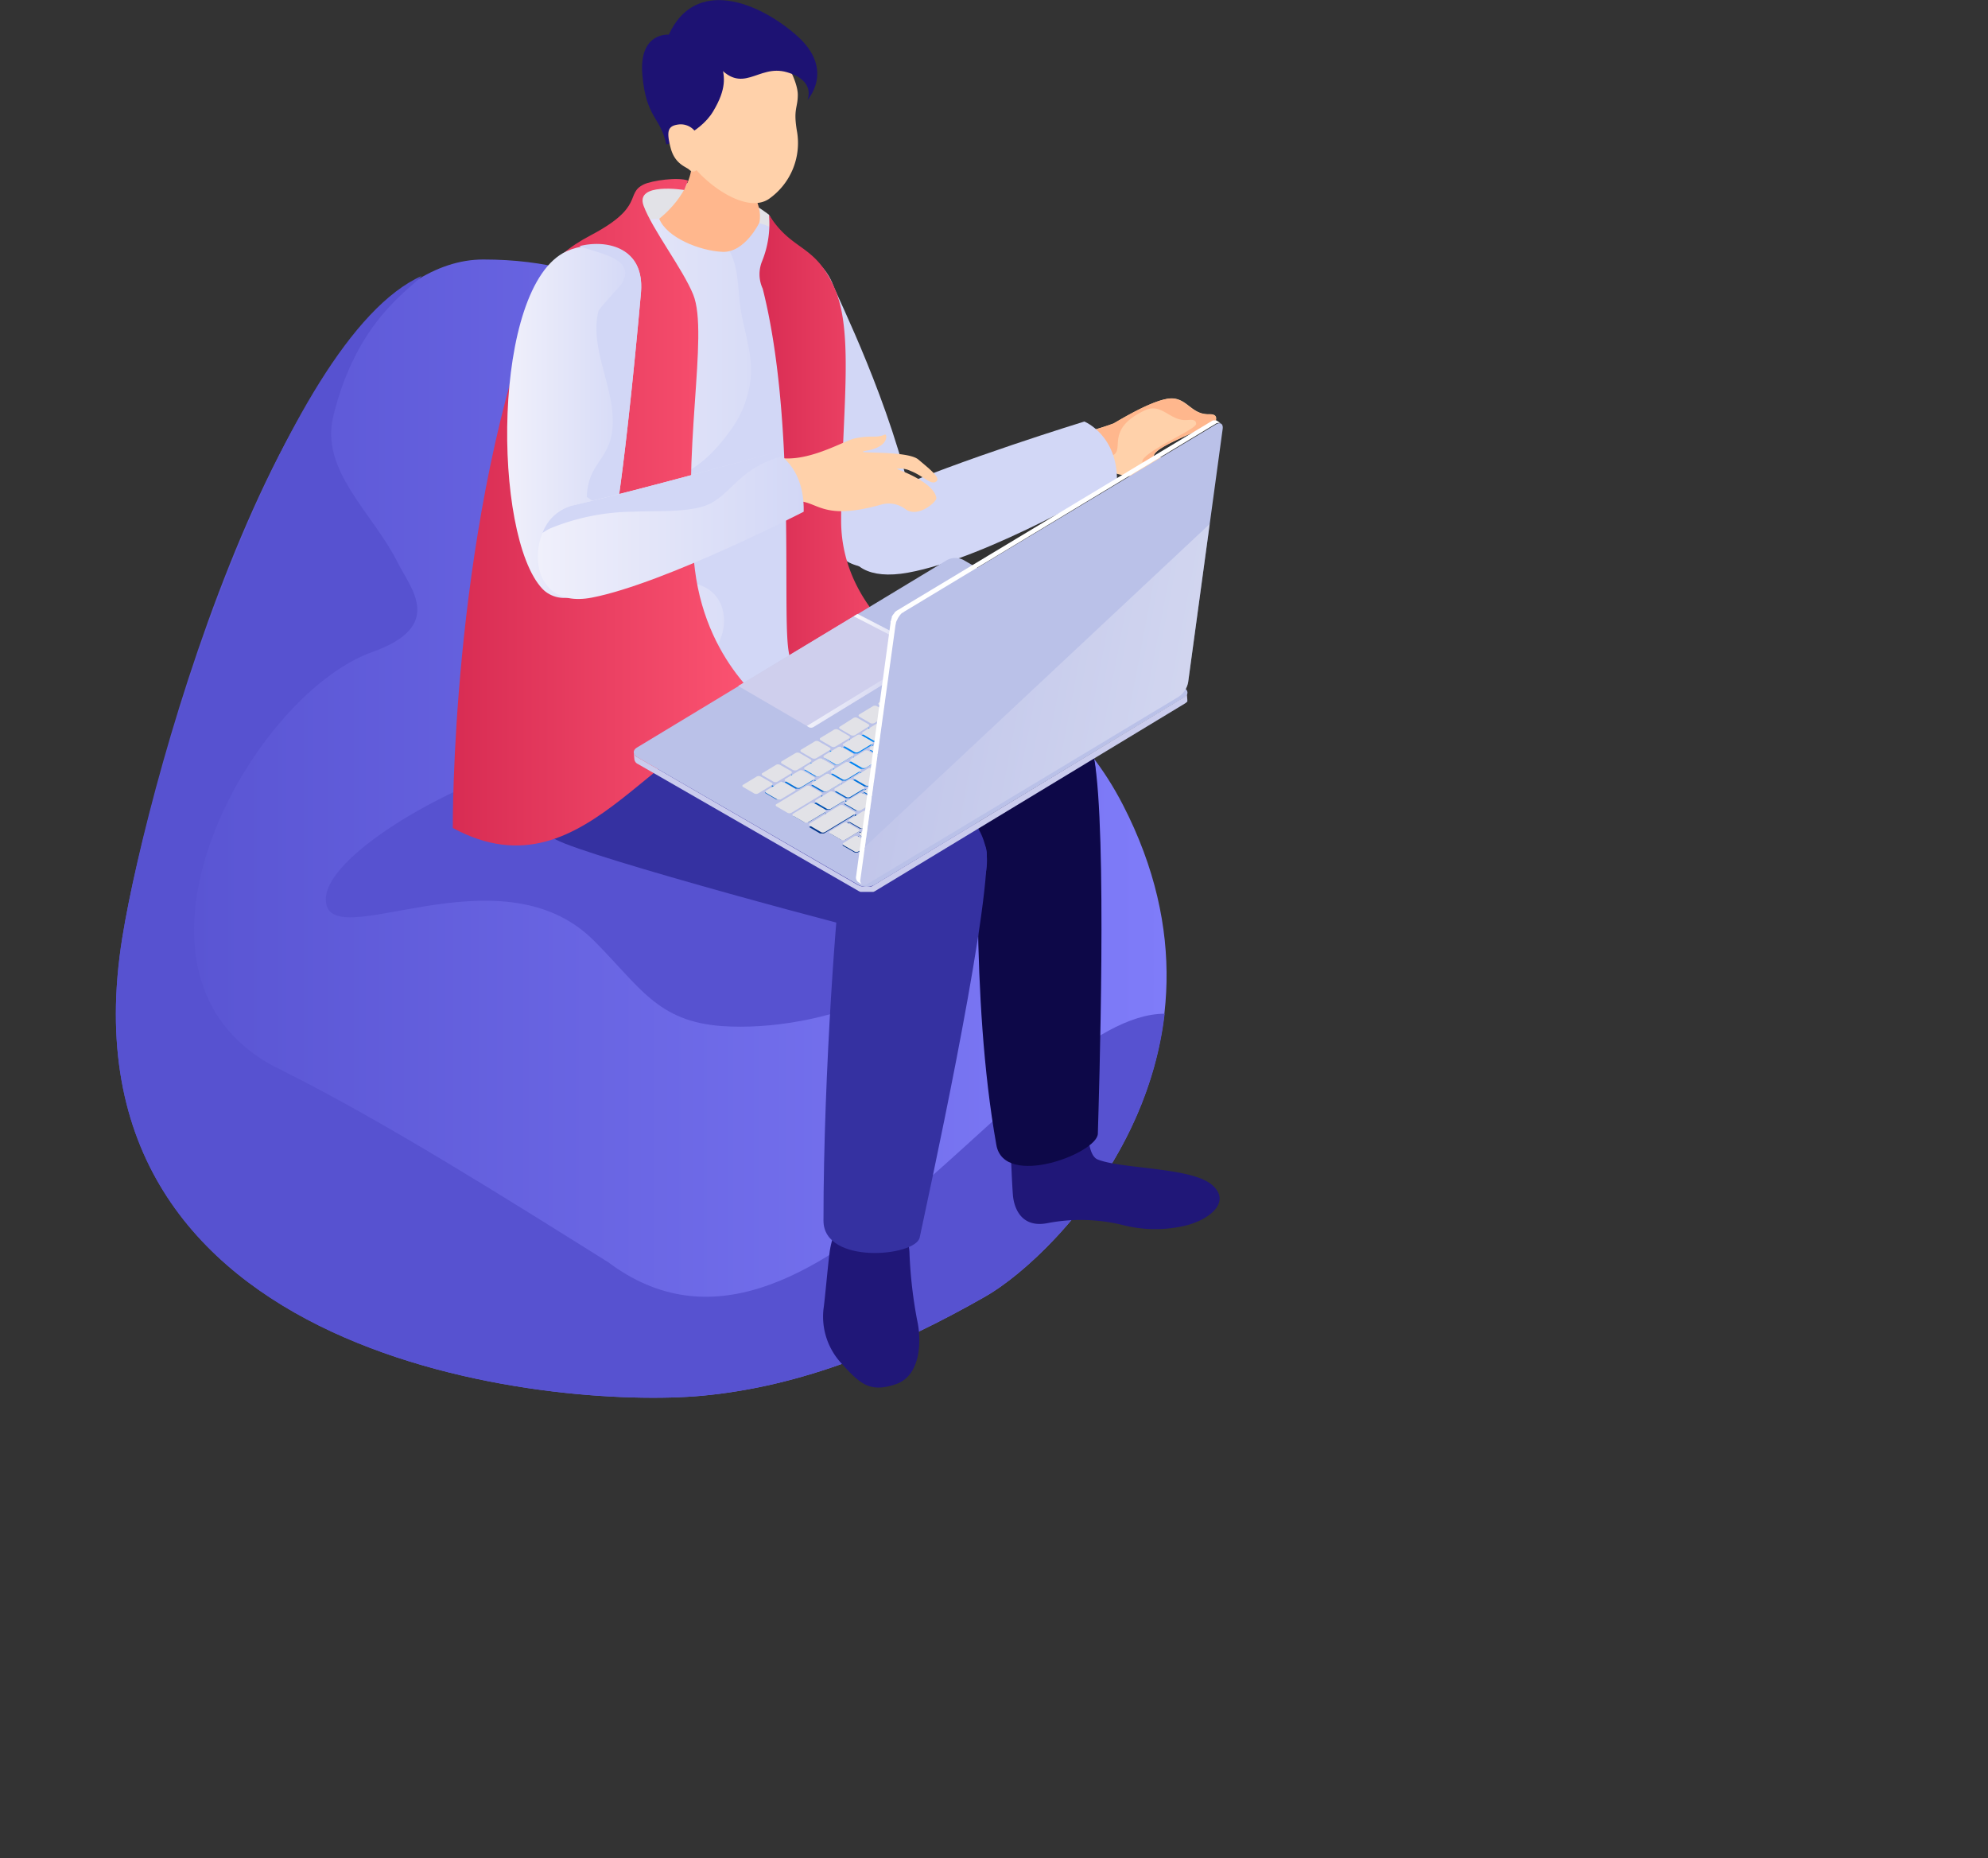 <?xml version="1.0" encoding="UTF-8"?> <svg xmlns="http://www.w3.org/2000/svg" xmlns:xlink="http://www.w3.org/1999/xlink" viewBox="0 0 262.37 245.19"><rect x="0" y="0" width="262.37" height="245.19" fill="#333333" stroke="none"/> <defs> <style>.cls-1{isolation:isolate;}.cls-2{clip-path:url(#clip-path);}.cls-3{fill:url(#Ѕезым_нный_градиент_15);}.cls-4{fill:#5752d0;}.cls-5{fill:#201778;}.cls-6{fill:#0d0848;}.cls-7{fill:#3531a1;}.cls-8{fill:#ffd1aa;}.cls-9{fill:#ffb78d;}.cls-10{fill:#d2d7f6;}.cls-11{fill:#e2e2e7;}.cls-12{fill:url(#Ѕезым_нный_градиент_42);}.cls-13{fill:#1d1273;}.cls-14{fill:url(#Ѕезым_нный_градиент_27);}.cls-15{fill:url(#Ѕезым_нный_градиент_27-2);}.cls-16{fill:#fff;}.cls-17{fill:#bac1e8;}.cls-18{fill:#cfcfed;}.cls-19{fill:url(#Ѕезым_нный_градиент_163);}.cls-20{fill:url(#Ѕезым_нный_градиент_133);}.cls-21{fill:url(#Ѕезым_нный_градиент_11);}.cls-22{fill:url(#Ѕезым_нный_градиент_11-2);}.cls-23{fill:url(#Ѕезым_нный_градиент_11-3);}.cls-24{fill:url(#Ѕезым_нный_градиент_11-4);}.cls-25{fill:url(#Ѕезым_нный_градиент_11-5);}.cls-26{fill:url(#Ѕезым_нный_градиент_11-6);}.cls-27{fill:url(#Ѕезым_нный_градиент_11-7);}.cls-28{fill:url(#Ѕезым_нный_градиент_11-8);}.cls-29{fill:url(#Ѕезым_нный_градиент_11-9);}.cls-30{fill:url(#Ѕезым_нный_градиент_11-10);}.cls-31{fill:url(#Ѕезым_нный_градиент_11-11);}.cls-32{fill:url(#Ѕезым_нный_градиент_11-12);}.cls-33{fill:url(#Ѕезым_нный_градиент_11-13);}.cls-34{fill:url(#Ѕезым_нный_градиент_11-14);}.cls-35{fill:url(#Ѕезым_нный_градиент_11-15);}.cls-36{fill:url(#Ѕезым_нный_градиент_11-16);}.cls-37{fill:url(#Ѕезым_нный_градиент_11-17);}.cls-38{fill:url(#Ѕезым_нный_градиент_11-18);}.cls-39{fill:url(#Ѕезым_нный_градиент_11-19);}.cls-40{fill:url(#Ѕезым_нный_градиент_11-20);}.cls-41{fill:url(#Ѕезым_нный_градиент_11-21);}.cls-42{fill:url(#Ѕезым_нный_градиент_11-22);}.cls-43{fill:url(#Ѕезым_нный_градиент_11-23);}.cls-44{fill:url(#Ѕезым_нный_градиент_11-24);}.cls-45{fill:url(#Ѕезым_нный_градиент_11-25);}.cls-46{fill:url(#Ѕезым_нный_градиент_11-26);}.cls-47{fill:url(#Ѕезым_нный_градиент_11-27);}.cls-48{fill:url(#Ѕезым_нный_градиент_11-28);}.cls-49{fill:url(#Ѕезым_нный_градиент_11-29);}.cls-50{fill:url(#Ѕезым_нный_градиент_11-30);}.cls-51{fill:url(#Ѕезым_нный_градиент_11-31);}.cls-52{fill:url(#Ѕезым_нный_градиент_11-32);}.cls-53{fill:url(#Ѕезым_нный_градиент_11-33);}.cls-54{fill:url(#Ѕезым_нный_градиент_11-34);}.cls-55{fill:url(#Ѕезым_нный_градиент_11-35);}.cls-56{fill:url(#Ѕезым_нный_градиент_11-36);}.cls-57{fill:url(#Ѕезым_нный_градиент_11-37);}.cls-58{fill:url(#Ѕезым_нный_градиент_11-38);}.cls-59{fill:url(#Ѕезым_нный_градиент_11-39);}.cls-60{fill:url(#Ѕезым_нный_градиент_11-40);}.cls-61{fill:url(#Ѕезым_нный_градиент_11-41);}.cls-62{fill:url(#Ѕезым_нный_градиент_11-42);}.cls-63{fill:url(#Ѕезым_нный_градиент_11-43);}.cls-64{fill:url(#Ѕезым_нный_градиент_11-44);}.cls-65{fill:url(#Ѕезым_нный_градиент_11-45);}.cls-66{fill:url(#Ѕезым_нный_градиент_11-46);}.cls-67{fill:url(#Ѕезым_нный_градиент_11-47);}.cls-68{fill:url(#Ѕезым_нный_градиент_11-48);}.cls-69{fill:url(#Ѕезым_нный_градиент_11-49);}.cls-70{fill:url(#Ѕезым_нный_градиент_11-50);}.cls-71{fill:url(#Ѕезым_нный_градиент_11-51);}.cls-72{fill:url(#Ѕезым_нный_градиент_11-52);}.cls-73{fill:url(#Ѕезым_нный_градиент_11-53);}.cls-74{fill:url(#Ѕезым_нный_градиент_11-54);}.cls-75{fill:url(#Ѕезым_нный_градиент_11-55);}.cls-76{fill:url(#Ѕезым_нный_градиент_11-56);}.cls-77{fill:url(#Ѕезым_нный_градиент_11-57);}.cls-78{fill:url(#Ѕезым_нный_градиент_11-58);}.cls-79{fill:url(#Ѕезым_нный_градиент_11-59);}.cls-80{fill:url(#Ѕезым_нный_градиент_11-60);}.cls-81{fill:url(#Ѕезым_нный_градиент_11-61);}.cls-82{fill:url(#Ѕезым_нный_градиент_11-62);}.cls-83{fill:url(#Ѕезым_нный_градиент_11-63);}.cls-84{fill:url(#Ѕезым_нный_градиент_11-64);}.cls-85{fill:url(#Ѕезым_нный_градиент_11-65);}.cls-86{fill:url(#Ѕезым_нный_градиент_11-66);}.cls-87{fill:url(#Ѕезым_нный_градиент_11-67);}.cls-88{fill:url(#Ѕезым_нный_градиент_11-68);}.cls-89{opacity:0.4;mix-blend-mode:multiply;}.cls-90{fill:url(#Ѕезым_нный_градиент_133-2);}.cls-91{fill:url(#Ѕезым_нный_градиент_42-2);}.cls-92{fill:url(#Ѕезым_нный_градиент_42-3);}</style> <clipPath id="clip-path"></clipPath> <linearGradient id="Ѕезым_нный_градиент_15" x1="15.29" y1="109.33" x2="153.96" y2="109.33" gradientUnits="userSpaceOnUse"> <stop offset="0" stop-color="#5752d0"></stop> <stop offset="1" stop-color="#7f7cf9"></stop> </linearGradient> <linearGradient id="Ѕезым_нный_градиент_42" x1="67.25" y1="61.98" x2="107.35" y2="61.98" gradientUnits="userSpaceOnUse"> <stop offset="0" stop-color="#f0f0fb"></stop> <stop offset="1" stop-color="#d2d7f6"></stop> </linearGradient> <linearGradient id="Ѕезым_нный_градиент_27" x1="59.76" y1="67.59" x2="102.43" y2="67.59" gradientUnits="userSpaceOnUse"> <stop offset="0" stop-color="#d82c53"></stop> <stop offset="1" stop-color="#ff5774"></stop> </linearGradient> <linearGradient id="Ѕезым_нный_градиент_27-2" x1="100.22" y1="60.42" x2="125.23" y2="60.42" xlink:href="#Ѕезым_нный_градиент_27"></linearGradient> <linearGradient id="Ѕезым_нный_градиент_163" x1="-6142.62" y1="86.87" x2="-6153.35" y2="93.12" gradientTransform="matrix(-1, 0, 0, 1, -6034.89, 0)" gradientUnits="userSpaceOnUse"> <stop offset="0" stop-color="#fff"></stop> <stop offset="1" stop-color="#cacced"></stop> </linearGradient> <linearGradient id="Ѕезым_нный_градиент_133" x1="-5753.63" y1="104.65" x2="-5714.16" y2="104.65" gradientTransform="matrix(-1, 0, 0, 1, -6034.89, 0)" gradientUnits="userSpaceOnUse"> <stop offset="0" stop-color="#cacced"></stop> <stop offset="1" stop-color="#fff"></stop> </linearGradient> <linearGradient id="Ѕезым_нный_градиент_11" x1="-6177.25" y1="109.76" x2="-6177.25" y2="101.47" gradientTransform="matrix(-1, 0, 0, 1, -6034.89, 0)" gradientUnits="userSpaceOnUse"> <stop offset="0" stop-color="#003286"></stop> <stop offset="1" stop-color="#0085f2"></stop> </linearGradient> <linearGradient id="Ѕезым_нный_градиент_11-2" x1="-6175.05" y1="109.75" x2="-6175.05" y2="101.46" xlink:href="#Ѕезым_нный_градиент_11"></linearGradient> <linearGradient id="Ѕезым_нный_градиент_11-3" x1="-6172.28" y1="109.75" x2="-6172.28" y2="101.47" xlink:href="#Ѕезым_нный_градиент_11"></linearGradient> <linearGradient id="Ѕезым_нный_градиент_11-4" x1="-6171.39" y1="109.74" x2="-6171.39" y2="101.46" xlink:href="#Ѕезым_нный_градиент_11"></linearGradient> <linearGradient id="Ѕезым_нный_градиент_11-5" x1="-6169.33" y1="109.75" x2="-6169.33" y2="101.46" xlink:href="#Ѕезым_нный_градиент_11"></linearGradient> <linearGradient id="Ѕезым_нный_градиент_11-6" x1="-6166.78" y1="109.75" x2="-6166.78" y2="101.46" xlink:href="#Ѕезым_нный_градиент_11"></linearGradient> <linearGradient id="Ѕезым_нный_градиент_11-7" x1="-6164.22" y1="109.75" x2="-6164.22" y2="101.46" xlink:href="#Ѕезым_нный_градиент_11"></linearGradient> <linearGradient id="Ѕезым_нный_градиент_11-8" x1="-6161.67" y1="109.76" x2="-6161.67" y2="101.46" xlink:href="#Ѕезым_нный_градиент_11"></linearGradient> <linearGradient id="Ѕезым_нный_градиент_11-9" x1="-6159.11" y1="109.74" x2="-6159.11" y2="101.46" xlink:href="#Ѕезым_нный_градиент_11"></linearGradient> <linearGradient id="Ѕезым_нный_градиент_11-10" x1="-6156.55" y1="109.75" x2="-6156.55" y2="101.46" xlink:href="#Ѕезым_нный_градиент_11"></linearGradient> <linearGradient id="Ѕезым_нный_градиент_11-11" x1="-6154" y1="109.75" x2="-6154" y2="101.46" xlink:href="#Ѕезым_нный_градиент_11"></linearGradient> <linearGradient id="Ѕезым_нный_градиент_11-12" x1="-6151.44" y1="109.75" x2="-6151.44" y2="101.46" xlink:href="#Ѕезым_нный_градиент_11"></linearGradient> <linearGradient id="Ѕезым_нный_градиент_11-13" x1="-6148.89" y1="109.75" x2="-6148.89" y2="101.47" xlink:href="#Ѕезым_нный_градиент_11"></linearGradient> <linearGradient id="Ѕезым_нный_градиент_11-14" x1="-6146.54" y1="109.75" x2="-6146.54" y2="101.46" xlink:href="#Ѕезым_нный_градиент_11"></linearGradient> <linearGradient id="Ѕезым_нный_градиент_11-15" x1="-6149.1" y1="109.74" x2="-6149.1" y2="101.46" xlink:href="#Ѕезым_нный_градиент_11"></linearGradient> <linearGradient id="Ѕезым_нный_градиент_11-16" x1="-6151.66" y1="109.75" x2="-6151.66" y2="101.46" xlink:href="#Ѕезым_нный_градиент_11"></linearGradient> <linearGradient id="Ѕезым_нный_градиент_11-17" x1="-6154.21" y1="109.76" x2="-6154.21" y2="101.47" xlink:href="#Ѕезым_нный_градиент_11"></linearGradient> <linearGradient id="Ѕезым_нный_градиент_11-18" x1="-6156.77" y1="109.74" x2="-6156.77" y2="101.46" xlink:href="#Ѕезым_нный_градиент_11"></linearGradient> <linearGradient id="Ѕезым_нный_градиент_11-19" x1="-6159.32" y1="109.76" x2="-6159.32" y2="101.47" xlink:href="#Ѕезым_нный_градиент_11"></linearGradient> <linearGradient id="Ѕезым_нный_градиент_11-20" x1="-6161.88" y1="109.74" x2="-6161.88" y2="101.46" xlink:href="#Ѕезым_нный_градиент_11"></linearGradient> <linearGradient id="Ѕезым_нный_градиент_11-21" x1="-6164.43" y1="109.73" x2="-6164.43" y2="101.45" xlink:href="#Ѕезым_нный_градиент_11"></linearGradient> <linearGradient id="Ѕезым_нный_градиент_11-22" x1="-6166.99" y1="109.75" x2="-6166.99" y2="101.46" xlink:href="#Ѕезым_нный_градиент_11"></linearGradient> <linearGradient id="Ѕезым_нный_градиент_11-23" x1="-6167.47" y1="109.75" x2="-6167.47" y2="101.46" xlink:href="#Ѕезым_нный_градиент_11"></linearGradient> <linearGradient id="Ѕезым_нный_градиент_11-24" x1="-6166.27" y1="109.77" x2="-6166.27" y2="101.47" xlink:href="#Ѕезым_нный_градиент_11"></linearGradient> <linearGradient id="Ѕезым_нный_градиент_11-25" x1="-6163.72" y1="109.74" x2="-6163.72" y2="101.46" xlink:href="#Ѕезым_нный_градиент_11"></linearGradient> <linearGradient id="Ѕезым_нный_градиент_11-26" x1="-6161.16" y1="109.74" x2="-6161.16" y2="101.46" xlink:href="#Ѕезым_нный_градиент_11"></linearGradient> <linearGradient id="Ѕезым_нный_градиент_11-27" x1="-6158.61" y1="109.75" x2="-6158.61" y2="101.47" xlink:href="#Ѕезым_нный_градиент_11"></linearGradient> <linearGradient id="Ѕезым_нный_градиент_11-28" x1="-6156.05" y1="109.75" x2="-6156.05" y2="101.46" xlink:href="#Ѕезым_нный_градиент_11"></linearGradient> <linearGradient id="Ѕезым_нный_градиент_11-29" x1="-6153.49" y1="109.74" x2="-6153.49" y2="101.46" xlink:href="#Ѕезым_нный_градиент_11"></linearGradient> <linearGradient id="Ѕезым_нный_градиент_11-30" x1="-6150.94" y1="109.75" x2="-6150.94" y2="101.46" xlink:href="#Ѕезым_нный_градиент_11"></linearGradient> <linearGradient id="Ѕезым_нный_градиент_11-31" x1="-6149.58" y1="109.74" x2="-6149.58" y2="101.46" xlink:href="#Ѕезым_нный_градиент_11"></linearGradient> <linearGradient id="Ѕезым_нный_градиент_11-32" x1="-6152.14" y1="109.74" x2="-6152.14" y2="101.46" xlink:href="#Ѕезым_нный_градиент_11"></linearGradient> <linearGradient id="Ѕезым_нный_градиент_11-33" x1="-6154.69" y1="109.75" x2="-6154.69" y2="101.46" xlink:href="#Ѕезым_нный_градиент_11"></linearGradient> <linearGradient id="Ѕезым_нный_градиент_11-34" x1="-6157.25" y1="109.75" x2="-6157.25" y2="101.46" xlink:href="#Ѕезым_нный_градиент_11"></linearGradient> <linearGradient id="Ѕезым_нный_градиент_11-35" x1="-6159.81" y1="109.75" x2="-6159.81" y2="101.46" xlink:href="#Ѕезым_нный_градиент_11"></linearGradient> <linearGradient id="Ѕезым_нный_градиент_11-36" x1="-6162.36" y1="109.77" x2="-6162.36" y2="101.47" xlink:href="#Ѕезым_нный_градиент_11"></linearGradient> <linearGradient id="Ѕезым_нный_градиент_11-37" x1="-6164.91" y1="109.75" x2="-6164.91" y2="101.47" xlink:href="#Ѕезым_нный_градиент_11"></linearGradient> <linearGradient id="Ѕезым_нный_градиент_11-38" x1="-6147.03" y1="109.76" x2="-6147.03" y2="101.46" xlink:href="#Ѕезым_нный_градиент_11"></linearGradient> <linearGradient id="Ѕезым_нный_градиент_11-39" x1="-6148.38" y1="109.75" x2="-6148.38" y2="101.47" xlink:href="#Ѕезым_нный_градиент_11"></linearGradient> <linearGradient id="Ѕезым_нный_градиент_11-40" x1="-6168.83" y1="109.75" x2="-6168.83" y2="101.47" xlink:href="#Ѕезым_нный_градиент_11"></linearGradient> <linearGradient id="Ѕезым_нный_градиент_11-41" x1="-6166.02" y1="109.77" x2="-6166.02" y2="101.47" xlink:href="#Ѕезым_нный_градиент_11"></linearGradient> <linearGradient id="Ѕезым_нный_градиент_11-42" x1="-6163.46" y1="109.74" x2="-6163.46" y2="101.46" xlink:href="#Ѕезым_нный_градиент_11"></linearGradient> <linearGradient id="Ѕезым_нный_градиент_11-43" x1="-6160.91" y1="109.75" x2="-6160.91" y2="101.46" xlink:href="#Ѕезым_нный_градиент_11"></linearGradient> <linearGradient id="Ѕезым_нный_градиент_11-44" x1="-6158.35" y1="109.74" x2="-6158.35" y2="101.46" xlink:href="#Ѕезым_нный_градиент_11"></linearGradient> <linearGradient id="Ѕезым_нный_градиент_11-45" x1="-6155.8" y1="109.75" x2="-6155.8" y2="101.46" xlink:href="#Ѕезым_нный_градиент_11"></linearGradient> <linearGradient id="Ѕезым_нный_градиент_11-46" x1="-6153.24" y1="109.75" x2="-6153.24" y2="101.47" xlink:href="#Ѕезым_нный_градиент_11"></linearGradient> <linearGradient id="Ѕезым_нный_градиент_11-47" x1="-6150.68" y1="109.75" x2="-6150.68" y2="101.47" xlink:href="#Ѕезым_нный_градиент_11"></linearGradient> <linearGradient id="Ѕезым_нный_градиент_11-48" x1="-6148.13" y1="109.76" x2="-6148.13" y2="101.47" xlink:href="#Ѕезым_нный_градиент_11"></linearGradient> <linearGradient id="Ѕезым_нный_градиент_11-49" x1="-6145.58" y1="109.76" x2="-6145.58" y2="101.47" xlink:href="#Ѕезым_нный_градиент_11"></linearGradient> <linearGradient id="Ѕезым_нный_градиент_11-50" x1="-6143.02" y1="109.75" x2="-6143.02" y2="101.46" xlink:href="#Ѕезым_нный_градиент_11"></linearGradient> <linearGradient id="Ѕезым_нный_градиент_11-51" x1="-6137.91" y1="109.75" x2="-6137.91" y2="101.46" xlink:href="#Ѕезым_нный_градиент_11"></linearGradient> <linearGradient id="Ѕезым_нный_градиент_11-52" x1="-6140.46" y1="109.74" x2="-6140.46" y2="101.47" xlink:href="#Ѕезым_нный_градиент_11"></linearGradient> <linearGradient id="Ѕезым_нный_градиент_11-53" x1="-6143.99" y1="109.74" x2="-6143.99" y2="101.47" xlink:href="#Ѕезым_нный_градиент_11"></linearGradient> <linearGradient id="Ѕезым_нный_градиент_11-54" x1="-6144.47" y1="109.75" x2="-6144.47" y2="101.47" xlink:href="#Ѕезым_нный_градиент_11"></linearGradient> <linearGradient id="Ѕезым_нный_градиент_11-55" x1="-6141.7" y1="109.75" x2="-6141.7" y2="101.47" xlink:href="#Ѕезым_нный_градиент_11"></linearGradient> <linearGradient id="Ѕезым_нный_градиент_11-56" x1="-6144.75" y1="109.75" x2="-6144.75" y2="101.47" xlink:href="#Ѕезым_нный_градиент_11"></linearGradient> <linearGradient id="Ѕезым_нный_градиент_11-57" x1="-6146.34" y1="109.75" x2="-6146.34" y2="101.47" xlink:href="#Ѕезым_нный_градиент_11"></linearGradient> <linearGradient id="Ѕезым_нный_градиент_11-58" x1="-6147.88" y1="109.75" x2="-6147.88" y2="101.47" xlink:href="#Ѕезым_нный_градиент_11"></linearGradient> <linearGradient id="Ѕезым_нный_градиент_11-59" x1="-6150.26" y1="109.75" x2="-6150.26" y2="101.47" xlink:href="#Ѕезым_нный_градиент_11"></linearGradient> <linearGradient id="Ѕезым_нный_градиент_11-60" x1="-6152.82" y1="109.75" x2="-6152.82" y2="101.47" xlink:href="#Ѕезым_нный_градиент_11"></linearGradient> <linearGradient id="Ѕезым_нный_градиент_11-61" x1="-6155.37" y1="109.75" x2="-6155.37" y2="101.46" xlink:href="#Ѕезым_нный_градиент_11"></linearGradient> <linearGradient id="Ѕезым_нный_градиент_11-62" x1="-6157.92" y1="109.75" x2="-6157.92" y2="101.46" xlink:href="#Ѕезым_нный_градиент_11"></linearGradient> <linearGradient id="Ѕезым_нный_градиент_11-63" x1="-6165.59" y1="109.75" x2="-6165.59" y2="101.46" xlink:href="#Ѕезым_нный_градиент_11"></linearGradient> <linearGradient id="Ѕезым_нный_градиент_11-64" x1="-6173.25" y1="109.75" x2="-6173.25" y2="101.46" xlink:href="#Ѕезым_нный_градиент_11"></linearGradient> <linearGradient id="Ѕезым_нный_градиент_11-65" x1="-6175.83" y1="109.73" x2="-6175.83" y2="101.46" xlink:href="#Ѕезым_нный_градиент_11"></linearGradient> <linearGradient id="Ѕезым_нный_градиент_11-66" x1="-6173.4" y1="109.74" x2="-6173.4" y2="101.46" xlink:href="#Ѕезым_нный_градиент_11"></linearGradient> <linearGradient id="Ѕезым_нный_градиент_11-67" x1="-6177.15" y1="109.76" x2="-6177.15" y2="101.47" xlink:href="#Ѕезым_нный_градиент_11"></linearGradient> <linearGradient id="Ѕезым_нный_градиент_11-68" x1="-6179.43" y1="109.75" x2="-6179.43" y2="101.46" xlink:href="#Ѕезым_нный_градиент_11"></linearGradient> <linearGradient id="Ѕезым_нный_градиент_133-2" x1="-5777.83" y1="92.98" x2="-5827.77" y2="92.98" gradientTransform="matrix(-1, 0, -0.19, 1, -5642.82, 0)" xlink:href="#Ѕезым_нный_градиент_133"></linearGradient> <linearGradient id="Ѕезым_нный_градиент_42-2" x1="66.94" y1="55.61" x2="84.63" y2="55.61" xlink:href="#Ѕезым_нный_градиент_42"></linearGradient> <linearGradient id="Ѕезым_нный_градиент_42-3" x1="70.97" y1="69.35" x2="106.07" y2="69.35" xlink:href="#Ѕезым_нный_градиент_42"></linearGradient> </defs> <g class="cls-1"> <g id="Слой_4" data-name="Слой 4"> <path class="cls-3" d="M63.78,34.24c33.27,0,35.5,30.35,48.6,44.09,7.82,8.2,25.78,8.39,35.82,27.87,17.15,33.25-8.52,59.36-18.14,64.86-11.71,6.69-24.11,11.88-37.46,13.11C73.39,185.94,7.07,180,16.14,123.72,19.66,101.87,38.59,34.24,63.78,34.24Z"></path> <path class="cls-4" d="M16.14,123.72c3.52-21.85,21.06-79.1,39.51-87.31C54,38.3,47.1,42.29,44,54.85c-1.8,7.28,5.16,12.73,8.52,19.44,1.67,3.35,6.24,8.31-3.36,11.73-16.54,5.9-36.88,43.59-11.73,55.32,13.41,6.71,29.42,16.82,42.83,25.2,26.82,20.12,54.85-32.78,73.45-32.78-2.25,19.44-16.91,33.45-23.65,37.3-11.71,6.69-24.11,11.88-37.46,13.11C73.39,185.94,7.07,180,16.14,123.72Z"></path> <path class="cls-4" d="M74.29,99.76c40.1-5.44,52.21,9.34,52.51,18.12.41,12-18.75,18.4-31.49,17.51-8.57-.6-10.86-5.21-16.93-11.28C65.82,111.56,43,126.45,43,118.65,43,112.32,62.89,101.31,74.29,99.76Z"></path> <path class="cls-5" d="M144.89,153c3.27,1.28,12.38,1,15.09,3.36s-.7,4.83-4,5.46a17.17,17.17,0,0,1-7.64-.14,23.25,23.25,0,0,0-10.1-.29c-3.71.72-4.46-2.4-4.56-3.72-.12-1.5-.27-5.34-.27-5.34l10.2-3.19S143.53,152.48,144.89,153Z"></path> <path class="cls-6" d="M144.39,100c1.76,9.83.64,44.7.5,49.59-.08,2.59-12.36,7.26-13.39,1.5-3.52-19.67-2.25-44.2-2.25-46.79C129.27,96.46,143.28,93.84,144.39,100Z"></path> <path class="cls-6" d="M92.87,81.46c20,1.82,45.36,11.82,47.63,13.49,8.8,6.46,1.55,16-4.74,15.75-4.83-.21-45.47-2.32-49.8-4.57C70,97.83,77,80,92.87,81.46Z"></path> <path class="cls-5" d="M109.47,165.39a11.09,11.09,0,0,1,1-3.45l9.32,1.8a7.63,7.63,0,0,1,.25,1.86,59.89,59.89,0,0,0,1,8.59c.57,2.47.6,7.29-2.81,8.45s-4.71,0-7.24-2.81a9.07,9.07,0,0,1-2.31-7.08C108.86,171.52,109.23,167.32,109.47,165.39Z"></path> <path class="cls-7" d="M111,115.49c1.4-7.73,19.24-9.06,19.24-2.76,0,10-7.86,45.78-8.86,50.55-.53,2.53-12.7,3.64-12.7-2.22C108.68,141,110.54,118,111,115.49Z"></path> <path class="cls-7" d="M84,87.48c19.45,4.86,41.41,17.64,43.4,19.64,7.7,7.74-1.91,18.07-8.08,16.84-4.74-.94-41.64-10.85-45.93-13.17C58.84,103,68.55,83.62,84,87.48Z"></path> <path class="cls-8" d="M143,62.78c.46-.07,3.44-.66,4.49-.24a9.37,9.37,0,0,0,4.34.14c2.14-.92,4.72,0,4.28-1.35-.34-1.1-2-1-2.89-1-.33,0-1.16.15-.86-.39.82-1.46,8-3.75,8.14-4.57s-.78-.71-1.11-.72c-2.38-.05-2.87-2.57-5.5-2-2.3.46-5.9,2.64-6.89,3.21a37.46,37.46,0,0,1-5.57,1.57S142.5,62.84,143,62.78Z"></path> <path class="cls-9" d="M151.05,54.16c2.29-1.09,3.32,1.44,5.62,1.26.31,0,1.19-.2,1.19.52s-6.52,3.45-7.07,4.81c-.17.44.4.34.75.29a6.8,6.8,0,0,1,1.38-.67c-.37,0-.84,0-.61-.41.82-1.46,8-3.75,8.14-4.57s-.78-.71-1.11-.72c-2.38-.05-2.87-2.57-5.5-2-2.3.46-5.9,2.64-6.89,3.21a37.46,37.46,0,0,1-5.57,1.57s.14.68.34,1.56c1.26-.43,4.43,1.28,5,1.11C148.63,59.49,145.68,56.72,151.05,54.16Z"></path> <path class="cls-10" d="M116.54,65.11c10.09-4.44,26.57-9.49,26.57-9.49s4.41,1.78,4.31,7.94c0,0-17,10.09-27.58,12S110.4,67.8,116.54,65.11Z"></path> <path class="cls-10" d="M100.41,35c-2.13,2.85-5.3,7.63-.42,19.68s10,18,11.69,19.3c1.87,1.42,10.93,2.87,8.81-7.15-2.83-13.44-9.9-27.51-10.49-29.1C108.11,32.65,102.56,32.12,100.41,35Z"></path> <path class="cls-11" d="M101.49,28.34S96.26,24.07,90,24.17s-6.29,1.2-5.92,2.15,0,3.45,2,3.76,14.7,2.94,16.09,2.28S101.49,28.34,101.49,28.34Z"></path> <path class="cls-12" d="M87.56,28.82A18.1,18.1,0,0,0,74,35.31c-5.83,6.85-5.4,54.88-6.76,59.91,0,0,22.19,1.6,37.5-5.06,0,0,1.72-41.59,2.41-44.94.61-2.93,0-14.28-7.17-15.78A37.25,37.25,0,0,0,87.56,28.82Z"></path> <path class="cls-10" d="M94.24,85.77c2-2.55,1.89-7-1.55-8.44s-6.63-.66-10-.36L85.56,63c4.13,1.14,8.18-2.51,10.59-5.88a14,14,0,0,0,2.93-7.31c.27-3.19-.87-6-1.34-9.07-.42-2.8-.17-5.5-1.69-8.06-1-1.62-2.57-2.69-3.67-4.13a41.64,41.64,0,0,1,7.61.86c7.21,1.5,7.78,12.85,7.17,15.78-.69,3.35-2.41,44.94-2.41,44.94-6.86,3-14.84,3.26-21.55,2.65l.76-.12C89.07,91.71,91.18,89.69,94.24,85.77Z"></path> <path class="cls-9" d="M100.22,29.37s-1.9,4-4.89,3.86S88,31.36,87,28.86c0,0,4.64-3.47,4.3-8S101.31,24.13,100.22,29.37Z"></path> <path class="cls-8" d="M103.61,8s1.68,2.72,1.68,4.51-.63,1.84-.09,4.92a9,9,0,0,1-3.74,8.83c-3,2-8.46-2-10.47-5-1.2-1.82-2.58-4.09-2.69-9.15S96.49.91,103.61,8Z"></path> <path class="cls-13" d="M88.27,4.57s2.6-.71,6.17,3.77,5.51.05,9.42,1.19,2.69,3.68,2.69,3.68,3.73-4-1.4-8.52S91.73-3,88.27,4.57Z"></path> <path class="cls-13" d="M88.27,4.57s-4-.37-3.49,5.35,2.37,5.45,3.16,9.14c0,0,4.33-1.29,6.17-4.35s1.47-4.57,1.21-5.93S89.06,3.27,88.27,4.57Z"></path> <path class="cls-8" d="M91.65,17.23a2.39,2.39,0,0,0-2.14-.8c-1.39.19-1.57.9-1,3.09S90.59,22,91,22.42s1.32.4,1.55-1.7A4.89,4.89,0,0,0,91.65,17.23Z"></path> <path class="cls-14" d="M90.3,25.07S83.77,24,84.94,27.15s5.17,8.34,6.54,11.7c2.15,5.26-1.66,21.13.23,36.31,1.64,13.15,10.72,18.91,10.72,18.91-15.57,0-24.37,25.07-42.67,15.18,0,0-.29-37.89,10.61-68.39,1.34-3.73,1.39-6.55,7.6-9.82,7.22-3.8,4.46-5.48,7-6.71,1.07-.51,4.51-1,5.84-.5Z"></path> <path class="cls-15" d="M101.49,28.34a13.19,13.19,0,0,1-.91,6.12,4.54,4.54,0,0,0,.08,3.63c4.39,17.33,2.58,41.73,3.38,47.57,1,7.63,9.65,6.6,9.65,6.6s3.58,1.58,11.54-3.44c0,0-14.22-6.49-14.22-20.14,0-13.48,1.8-24.43-.81-30.52S104.56,33.27,101.49,28.34Z"></path> <path class="cls-16" d="M122.5,100.84l7-4.25a2.15,2.15,0,0,1,2,0l5.67,3.29c.56.32.58.83.05,1.15l-7,4.24a2.1,2.1,0,0,1-2,0L122.55,102C122,101.68,122,101.16,122.5,100.84Z"></path> <path class="cls-17" d="M84.06,98.64,125,73.89a2.32,2.32,0,0,1,2.16,0l29.08,16.83c.61.36.64.94.06,1.29l-40.89,24.74a2.3,2.3,0,0,1-2.15,0L84.12,99.92C83.51,99.56,83.48,99,84.06,98.64Z"></path> <path class="cls-18" d="M122.26,85.71a.63.63,0,0,1,0,1.1l-14.89,9.11a.63.63,0,0,1-.66,0l-9.28-5.41L113.18,81Z"></path> <path class="cls-19" d="M121.19,85.71l-8.51-4.39.5-.3,9.08,4.69a.63.63,0,0,1,0,1.1l-14.89,9.11a.63.63,0,0,1-.66,0l-.22-.13,14.7-9A.63.63,0,0,0,121.19,85.71Z"></path> <path class="cls-20" d="M84.12,99.92l29.08,16.84.24.11h0l.21.07h0l.24.05h.3s0,0,0,0h.3l.18,0,.15,0,.12,0a1.55,1.55,0,0,0,.29-.14L156.25,92l.09-.07.1-.07a.75.75,0,0,0,.12-.14s0,0,0,0a.37.37,0,0,0,.07-.14v0a.45.45,0,0,0,0-.16l.07.89v0s0,0,0,.09v.07h0a.36.36,0,0,1,0,.09s0,0,0,0a0,0,0,0,1,0,0l0,0-.09.1h0l-.1.07s0,0-.07.06h0l-40.89,24.75a1.3,1.3,0,0,1-.29.14h0l-.08,0-.15,0-.06,0H114l-.15,0h-.09l-.07,0-.14,0h0l-.23-.11L84.19,100.81a.79.79,0,0,1-.47-.64l-.08-.89A.83.83,0,0,0,84.12,99.92Z"></path> <path class="cls-17" d="M98,103.7l0,.51a.19.19,0,0,0,.12.16l1.43.83.06,0H100s0,0,0,0h0l.07,0,.94-.58V105a.23.23,0,0,0,.12.16l1.4.81,0,0,.06,0,0,0H103l.08,0,1.79-1.08h0l0,0a0,0,0,0,1,0,0h0a0,0,0,0,0,0,0s0,0,0,0v0l0-.4.16.08s0,0,0,0l0,0h.35a.2.2,0,0,0,.08,0l1.43-.86,0,.35a.19.19,0,0,0,.11.16l1.23.71v0h0l-.08.07-3.9,2.36a.3.3,0,0,1-.11,0h-.3l-.13-.05-1.43-.83a.24.24,0,0,1-.12-.16l0,.51a.19.19,0,0,0,.12.16l1.44.83,0,0,0,0h.34l.08,0,.11-.06V108a.19.19,0,0,0,.12.16l1.43.83.06,0h.4l.08,0,.1-.06v.34a.19.19,0,0,0,.12.16l1.44.83,0,0h.4l.08,0,.56-.34v.38a.21.21,0,0,0,.12.16l1.44.83,0,0h.15l0,.49a.18.18,0,0,0,.11.16l1.44.83,0,0h.4a.2.2,0,0,0,.08,0l1.39-.84h0l0,0,0,0a0,0,0,0,0,0,0h0a0,0,0,0,0,0,0,0,0,0,0,1,0,0v-.41l.14.08,0,0,0,0h.35l.08,0,1.79-1.08h0a.09.09,0,0,0,0,0l0,0a0,0,0,0,1,0,0h0s0,0,0,0,0,0,0,0v-.42l.15.09,0,0h.4a.2.2,0,0,0,.08,0l1.78-1.08h0a.07.07,0,0,0,.05,0l0,0h0a0,0,0,0,0,0,0,0,0,0,0,0,0,0s0,0,0,0v0h0l0-.39.15.08.06,0h.39l.09,0,1.78-1.08h0a.1.1,0,0,0,.05,0l0,0h0v0s0,0,0,0h0l0-.4.16.09,0,0h.4l.08,0,1.78-1.08h0l0,0,0,0h0v-.06l0-.41.15.09,0,0h.35l0,0h0a.2.2,0,0,0,.08,0l12-7.27h0l0,0s0,0,0,0h0v0h0v0h0v-.4l.15.08.05,0h.34a0,0,0,0,1,0,0h.05l.08,0,1.78-1.08h0l0,0s0,0,0,0h0a0,0,0,0,0,0,0v0s0,0,0,0h0V96l.14.09.06,0H141a.2.2,0,0,0,.08,0L142.82,95h0l.05,0,0,0h0l0,0v0l0-.43.18.09s0,0,0,0l.05,0h.35a.19.19,0,0,0,.08,0l1.79-1.08h0a.1.1,0,0,0,0,0s0,0,0,0h0s0,0,0,0,0,0,0,0v0h0v-.39l.15.08.05,0h.05s0,0,0,0h.3s0,0,0,0l.09,0L148,91.91h0s0,0,0,0,0,0,0,0h0s0,0,0,0h0v0l0-.52a.11.11,0,0,1,0,.08h0a.29.29,0,0,1-.08.07l-1.78,1.08-.11,0h-.3l-.13,0-1.43-.84a.19.19,0,0,1-.12-.15l0,.51a.19.19,0,0,0,.12.16l1.25.72s0,.05-.07.06L143.59,94l-.11,0h0l-.13,0h0l-.14,0h0l-.13,0-1.43-.83a.11.11,0,0,1,0,0l.31-.19h0l0,0s0,0,0,0h0a0,0,0,0,0,0,0v0s0,0,0,0h0l0-.5.24.14.05,0h.08a0,0,0,0,0,0,0h.26s0,0,0,0h0l.08,0,1-.61h0l.05,0,0,0h0v0a0,0,0,0,0,0,0v0h0v-.41l.15.09.06,0,.05,0h.35a.2.2,0,0,0,.08,0l2-1.23h0s0,0,0,0l0,0h0s0,0,0,0,0,0,0,0v0h0v-.34L149,91l.06,0,0,0h0a0,0,0,0,0,0,0h.31l.08,0,1.35-.81h0l0,0,0,0h0a0,0,0,0,0,0,0s0,0,0,0v0l0-.51a.31.31,0,0,1,0,.08h0a.16.16,0,0,1-.07.07l-1.36.82-.11,0a0,0,0,0,0,0,0h-.28l-.13,0-3.64-2.11-.05,0,1.17-.71h0l0,0,0,0h0v0s0,0,0,0v-.51a.16.16,0,0,1,0,.08h0a.29.29,0,0,1-.08.07l-1.35.82-.12,0h-.28a.31.31,0,0,1-.13-.06L140.9,85.8a.1.1,0,0,1,0,0l1.17-.7h0l0,0,0,0h0v0h0v0a0,0,0,0,0,0,0v0l0-.51a.12.12,0,0,1,0,.08h0a.19.19,0,0,1-.08.07l-1.93,1.17-.11,0h-.29l-.13,0-1.44-.83-.05-.05,1.75-1.06h0a.1.1,0,0,0,.05,0l0,0h0s0,0,0,0v0h0v-.52a.11.11,0,0,1,0,.08h0a.29.29,0,0,1-.08.07l-6,3.64-.12,0h-.29l-.13,0-1.44-.83,0,0,.78-.47h0l0,0s0,0,0,0h0a0,0,0,0,0,0,0s0,0,0,0v0h0l0-.4.15.09.06,0h.39a.2.2,0,0,0,.08,0L135.1,84h0l0,0,0,0h0s0,0,0,0v0a0,0,0,0,0,0,0h0v-.34l.09,0,.05,0,0,0s0,0,0,0h.33a.11.11,0,0,0,.08,0l1.79-1.09h0l0,0,0,0h0v0s0,0,0,0h0l0-.52a.15.15,0,0,1,0,.09h0l-.08.06-1.78,1.08-.12,0h0l-.14,0h0l-.14,0h0l-.13,0-1.43-.83a.19.19,0,0,1-.12-.16l0,.52a.19.19,0,0,0,.12.15l1.25.73,0,0-1.79,1.08-.11,0H133l-.14,0h0a.28.28,0,0,1-.12,0l-1.44-.84a.19.19,0,0,1-.11-.16v.52a.25.25,0,0,0,.12.16l1.25.72-.07.06-1.78,1.08-.11,0h0l-.13,0h0l-.15,0h0l-.12,0-1.44-.83a.24.24,0,0,1-.12-.15l0,.51a.21.21,0,0,0,.12.16l1.23.72h0a.17.17,0,0,1-.08.06l-1.78,1.09-.11,0h0l-.13,0h0l-.13,0h0a.26.26,0,0,1-.12,0l-1.44-.83a.19.19,0,0,1-.12-.16l0,.52a.19.19,0,0,0,.12.15l1.25.73-.07.06-1.78,1.08-.11,0h-.3l-.13,0-1.44-.83a.22.22,0,0,1-.11-.16l0,.51a.19.19,0,0,0,.11.16l1.25.73a.17.17,0,0,1-.06.06l-1.79,1.08a.21.21,0,0,1-.11,0h-.3a.67.67,0,0,1-.12-.06l-1.44-.83a.23.23,0,0,1-.12-.16l0,.52a.2.2,0,0,0,.12.16l1.25.72-.07.06-1.78,1.08a.43.43,0,0,1-.12,0,0,0,0,0,0,0,0h-.28a.33.33,0,0,1-.12,0l-1.44-.83c-.08,0-.12-.1-.12-.16l0,.52a.19.19,0,0,0,.11.15l1.26.72a.19.19,0,0,1-.08.07L118,93.86l-.11,0h0l-.13,0h0l-.13,0h0l-.12,0L116,93a.21.21,0,0,1-.11-.16v.51a.19.19,0,0,0,.12.16l1.25.72a.11.11,0,0,1-.07.06l-1.78,1.09a.34.34,0,0,1-.12,0h0l-.13,0h0l-.14,0h0a.34.34,0,0,1-.12,0l-1.44-.84a.19.19,0,0,1-.12-.16l0,.52a.19.19,0,0,0,.12.15l1.24.73a.23.23,0,0,1-.07.07L112.84,97l-.11,0s0,0,0,0h-.14l-.14,0h0l-.13,0-1.43-.84a.22.22,0,0,1-.09-.07.16.16,0,0,1,0-.09l0,.52a.22.22,0,0,0,.11.16l1.25.72a.12.12,0,0,1-.06.06l-1.78,1.08-.12,0h-.29l-.13,0-1.43-.83a.24.24,0,0,1-.09-.08.11.11,0,0,1,0-.08l0,.51a.19.19,0,0,0,.12.16l1.24.72a.16.16,0,0,1-.07.07l-1.78,1.08-.11,0h-.3l-.12,0-1.44-.83a.24.24,0,0,1-.12-.16l0,.51a.19.19,0,0,0,.12.16l1.25.72a.13.13,0,0,1-.07.06l-1.79,1.09-.11,0h0l-.13,0h0l-.14,0h0l-.13,0-1.44-.84a.19.19,0,0,1-.11-.16v.52a.22.22,0,0,0,.12.15l1.25.73-.07.06-1.78,1.08-.11,0h0l-.13,0h0l-.14,0h0l-.12,0-1.44-.83a.21.21,0,0,1-.11-.16v.51c0,.06,0,.11.12.16l1.25.73-.07.06-1.78,1.08-.12,0h0l-.13,0h0l-.14,0h0a.34.34,0,0,1-.12-.06l-1.44-.83A.21.21,0,0,1,98,103.7ZM132.74,88l.26-.15h0l.05,0s0,0,0,0h0l0,0v0h0v-.41l.16.09.06,0,0,0h.35a.2.2,0,0,0,.08,0l1.55-.94v.37a.25.25,0,0,0,.12.16l1.44.84.06,0,0,0h.35l.08,0,.65-.4,0,.36a.21.21,0,0,0,.11.16l1.44.83.05,0,0,0s0,0,0,0h.33l.08,0,.09,0,0,.33a.22.22,0,0,0,.11.16l1.2.69s0,0,0,0h0a.29.29,0,0,1-.08.07l-2.35,1.43-.11,0h-.3l-.12-.05-1.44-.84,0,0,1.6-1h0s0,0,0,0,0,0,0,0h0s0,0,0,0a0,0,0,0,1,0,0v0h0V89a.13.13,0,0,1,0,.08h0a.19.19,0,0,1-.08.07l-3.53,2.14-.11.05h-.29l-.13-.05-1.44-.83,0,0,.77-.46h0l0,0,0,0h0a0,0,0,0,1,0,0s0,0,0,0v-.48l.67.39,0-.51-1.93-1.12Z"></path> <path class="cls-21" d="M142.12,87.61l0,0,0,0h0v0l0,0h0l0-.4,2.15,1.24-.07.07-1.93,1.16-.11,0H142l-.12,0-1.44-.83,0,0,1.76-1.07Z"></path> <path class="cls-22" d="M139.37,86.65l0,0,0,0h0V86.5h0v-.35l.11.06.06,0H140a.2.2,0,0,0,.08,0l.69-.41v.35a.23.23,0,0,0,.12.16l1.25.72a.23.23,0,0,1-.07.07l-1.93,1.17-.11,0h-.3l-.12,0-1.44-.84,0,0,1.21-.74Z"></path> <path class="cls-23" d="M138,85.22a.17.17,0,0,0,.12.16l1.25.73,0,0-1.92,1.17-.12,0h0l-.13,0h0l-.14,0h0l-.13,0-1.43-.83-.06,0,2.6-1.57Z"></path> <path class="cls-24" d="M134.55,91.67l.15.08.05,0,.06,0h.34l.08,0,1.85-1.12V91a.21.21,0,0,0,.12.16l1.24.72h0a.23.23,0,0,1-.07.07L136.58,93a.21.21,0,0,1-.11,0h-.3a.28.28,0,0,1-.12,0l-1.44-.84-.06-.05v0a0,0,0,0,1,0,0v0h0Z"></path> <path class="cls-25" d="M133.28,95.54l0,0s0,0,0,0h0s0,0,0,0v0h0l0-.4.15.09s0,0,.06,0h.36l0,0,.08,0,1-.58v.37a.19.19,0,0,0,.12.16l1.24.72a.19.19,0,0,1-.06.07l-1.78,1.08-.12,0h-.3l-.12,0-1.44-.84a.12.12,0,0,1-.05,0l.77-.47Z"></path> <path class="cls-26" d="M130.72,97.09a.1.1,0,0,0,.05,0l0,0h0a0,0,0,0,0,0,0,0,0,0,0,1,0,0v0h0v-.4l.15.09,0,0,.05,0h.35l.08,0,1-.58v.37a.28.28,0,0,0,.12.16l1.25.72-.07.06L132,98.44a.33.33,0,0,1-.12,0h0l-.13,0h0l-.14,0h0a.26.26,0,0,1-.12,0L130,97.61l-.06,0,.77-.47Z"></path> <path class="cls-27" d="M128.17,98.64s0,0,.05,0a0,0,0,0,1,0,0h0v0a.08.08,0,0,1,0,0h0v-.4l.15.09.05,0h.4l.08,0,1-.58V98a.19.19,0,0,0,.12.16l1.25.73-.07.06L129.43,100a.28.28,0,0,1-.12,0s0,0,0,0H129l-.13-.05-1.44-.83,0,0,.77-.47Z"></path> <path class="cls-28" d="M125.62,100.18l0,0s0,0,0,0h0s0,0,0,0v0h0l0-.4.15.09.06,0a.05.05,0,0,0,0,0h.35l.08,0,1-.58,0,.37a.19.19,0,0,0,.11.16l1.25.72a.17.17,0,0,1-.06.06l-1.79,1.08-.11,0h0a.3.3,0,0,1-.13,0h0l-.13,0h0l-.12,0-1.44-.83s0,0-.06,0l.77-.47Z"></path> <path class="cls-29" d="M123.06,101.73l0,0s0,0,0,0h0a0,0,0,0,1,0,0v0a0,0,0,0,0,0,0h0l0-.41.16.09,0,0,.05,0h.35l.08,0,1-.57v.37a.21.21,0,0,0,.12.16l1.25.72-.08.07-1.78,1.07a.22.22,0,0,1-.11,0h0l-.13,0h0l-.14,0h0a.31.31,0,0,1-.12,0l-1.44-.83s0,0-.06,0l.77-.46Z"></path> <path class="cls-30" d="M120.5,103.28l0,0s0,0,0,0h0l0,0v0h0l0-.4.16.08.05,0,0,0h0s0,0,0,0h.26a0,0,0,0,1,0,0h0l.07,0,1-.59v.38q0,.09.12.15l1.25.73-.07.06-1.78,1.08-.12,0h-.29a.42.42,0,0,1-.12,0l-1.44-.83-.06,0,.77-.47Z"></path> <path class="cls-31" d="M118,104.82s0,0,0,0l0,0h0s0,0,0,0,0,0,0,0a0,0,0,0,1,0,0v0h0l0-.4.15.09.06,0h.39l.09,0,1-.58v.37a.19.19,0,0,0,.12.16l1.25.72a.27.27,0,0,1-.08.07l-1.78,1.07a.22.22,0,0,1-.11,0h-.15a.32.32,0,0,1-.14,0h0a.31.31,0,0,1-.12,0l-1.44-.83s0,0-.06,0l.77-.47Z"></path> <path class="cls-32" d="M115.39,106.37l0,0,0,0h0v-.07h0v-.4l.15.09.05,0,0,0h.35l.08,0,1-.58v.37c0,.06,0,.11.12.16l1.25.72-.07.06-1.78,1.08-.11,0h0l-.14,0h0l-.14,0h0l-.13,0-1.43-.83s0,0-.06,0l.77-.47Z"></path> <path class="cls-33" d="M112.8,107.94l0,0,0,0h0v-.07h0v-.45l.18.11.06,0,.05,0h.35l.07,0,1-.59v.37a.21.21,0,0,0,.12.17l1.24.72a.17.17,0,0,1-.06.06l-1.79,1.08-.11,0h-.3l-.12,0-1.44-.83-.05,0,.73-.45Z"></path> <path class="cls-34" d="M110,101.8l0,0,0,0h0s0,0,0,0v0h0l0-.39.15.08s0,0,.06,0h.39l.08,0,1.43-.86,0,.35a.19.19,0,0,0,.11.16l1.25.72-.07.06-1.78,1.08a.22.22,0,0,1-.12,0h0l-.12,0h0l-.13,0h0a.22.22,0,0,1-.12,0l-1.44-.83,0,0,.3-.17Z"></path> <path class="cls-35" d="M112.57,100.25l.05,0,0,0h0a0,0,0,0,0,0,0v0h0v-.4l.15.09,0,0,0,0h0a0,0,0,0,0,0,0h.26s0,0,0,0h0l.08,0,1.42-.87,0,.35a.21.21,0,0,0,.12.17l1.24.71a.13.13,0,0,1-.06.07l-1.79,1.08-.11,0h-.29l-.13,0-1.44-.83,0,0,.29-.18Z"></path> <path class="cls-36" d="M115.13,98.71l0,0,0,0h0v-.07h0v-.39l.15.08.06,0h.39a.2.2,0,0,0,.08,0l1.44-.87v.35a.19.19,0,0,0,.12.16l1.25.72a.27.27,0,0,1-.08.07l-1.78,1.08a.43.43,0,0,1-.12,0h-.29a.33.33,0,0,1-.12,0l-1.44-.83,0,0,.28-.17Z"></path> <path class="cls-37" d="M117.68,97.16l0,0,0,0h0s0,0,0,0,0,0,0,0a0,0,0,0,0,0,0v0h0l0-.4.16.09.06,0h.39l.08,0,1.43-.87v.36a.21.21,0,0,0,.12.16l1.25.72-.07.06-1.78,1.08-.12,0h0l-.13,0h0l-.13,0h0l-.12,0-1.44-.83,0,0,.29-.17Z"></path> <path class="cls-38" d="M120.24,95.6s0,0,.05,0l0,0h0s0,0,0,0v-.44l.15.08,0,0,0,0h.3a0,0,0,0,1,0,0h0l.09,0,1.43-.86v.35a.22.22,0,0,0,.13.16l1.25.72s0,0-.07.06L122,96.66l-.11,0h-.16l-.13,0h0l-.12,0L120,95.82a.08.08,0,0,1,0,0l.29-.17Z"></path> <path class="cls-39" d="M122.79,94.06a.1.1,0,0,0,0,0s0,0,0,0h0s0,0,0,0v0h0v-.4l.15.09.06,0,0,0s0,0,0,0h.33l.08,0,1.43-.87v.35a.21.21,0,0,0,.12.17l1.25.72-.07.06-1.78,1.08-.12,0h-.29l-.13,0-1.43-.84,0,0,.29-.18Z"></path> <path class="cls-40" d="M125.35,92.51l.05,0s0,0,0,0h0a0,0,0,0,0,0,0v0l0-.4.15.09.06,0H126l.09,0,1.42-.87,0,.36a.21.21,0,0,0,.11.16l1.25.72a.22.22,0,0,1-.07.06l-1.78,1.08-.11,0h0l-.13,0h0l-.13,0h0l-.12,0-1.44-.83a.08.08,0,0,1,0,0l.29-.17Z"></path> <path class="cls-41" d="M127.9,91l0,0,0,0h0v0s0,0,0,0v0h0v-.4l.15.08.05,0,.05,0h.35l.08,0,1.43-.86V90a.19.19,0,0,0,.12.16l1.25.72a.23.23,0,0,1-.07.07L129.62,92l-.11,0h-.15l-.14,0h0a.34.34,0,0,1-.12,0l-1.44-.84s0,0,0,0l.29-.17Z"></path> <path class="cls-42" d="M130.46,89.42l0,0,0,0h0v-.07h0l0-.39.15.08.06,0,0,0h.32l0,0,.07,0,1.46-.88v.35a.19.19,0,0,0,.12.16l1.24.72h0a.19.19,0,0,1-.08.07l-1.78,1.08-.12,0h-.29l-.12,0-1.44-.83-.05,0,.3-.18Z"></path> <path class="cls-43" d="M131.43,91.45l0,0,0,0h0v0a0,0,0,0,0,0,0v0h0v-.4l.15.08.05,0,.05,0h.35l.08,0,.93-.56,0,.34a.19.19,0,0,0,.11.16l1.25.72a.13.13,0,0,1-.06.07l-1.79,1.08-.11,0h-.15l-.14,0h0l-.12,0L130.69,92l0,0,.78-.47Z"></path> <path class="cls-44" d="M129.46,95.18v0h0l0-.4.15.09.06,0,0,0H130a0,0,0,0,1,0,0h0s.06,0,.08,0l1.79-1.08h0l0,0v.35a.2.2,0,0,0,.12.16l1.24.72a.17.17,0,0,1-.06.06l-1.79,1.08-.11,0h0l-.13,0h0l-.14,0h0l-.13,0-1.44-.83-.06,0a0,0,0,0,0,0,0A0,0,0,0,0,129.46,95.18Z"></path> <path class="cls-45" d="M127,96.39l0,0h.08a0,0,0,0,1,0,0h.31l.08,0,1.79-1.09h0l0,0,0,.35a.17.17,0,0,0,.11.15l1.25.73-.07.06-1.78,1.08-.11,0h-.3l-.12,0L127,96.82l-.06,0s0,0,0,0V96.3Z"></path> <path class="cls-46" d="M124.35,98.27h0l0-.4.15.09.06,0h.4s0,0,.08,0l1.78-1.08h0l0,0v.34a.2.2,0,0,0,.12.16l1.25.72-.07.06-1.78,1.08-.12,0h-.15a.34.34,0,0,1-.14,0h0a.29.29,0,0,1-.13,0l-1.44-.83-.06-.05v0S124.35,98.29,124.35,98.27Z"></path> <path class="cls-47" d="M121.79,99.8l0-.41.16.1,0,0,0,0h.35l.08,0,1.79-1.08h0l0,0v.35a.22.22,0,0,0,.12.16l1.25.72a.22.22,0,0,1-.07.06l-1.78,1.08-.11,0h-.3l-.12,0-1.44-.83a.17.17,0,0,1-.06-.06h0a0,0,0,0,0,0,0v0Z"></path> <path class="cls-48" d="M119.23,101.37v0l0-.4.15.09,0,0,0,0h0a0,0,0,0,1,0,0h.31l.08,0,1.78-1.08h0l0,0v.35a.21.21,0,0,0,.12.16l1.25.73-.08.07-1.78,1.07-.11,0h0l-.13,0h0l-.13,0h0l-.12,0-1.44-.83-.06,0v0Z"></path> <path class="cls-49" d="M116.68,102.92v-.43l.15.09.05,0h.4l.08,0,1.78-1.08h0l0,0v.34a.19.19,0,0,0,.12.16l1.25.73a.18.18,0,0,1-.07.05l-1.78,1.08a.31.31,0,0,1-.12,0h-.29a.22.22,0,0,1-.12,0l-1.44-.83a.1.1,0,0,1-.06-.05v0S116.68,102.93,116.68,102.92Z"></path> <path class="cls-50" d="M114.13,104.46v0h0l0-.4.15.09,0,0,0,0h.32l0,0a.19.19,0,0,0,.08,0l1.79-1.08h0l0,0v.35a.21.21,0,0,0,.11.16l1.25.72a.14.14,0,0,1-.07.06l-1.78,1.08-.11,0h-.15l-.14,0h0l-.12,0-1.44-.83-.06,0s0,0,0,0A0,0,0,0,1,114.13,104.46Z"></path> <path class="cls-51" d="M113.54,102.27l0,0s0,0,0,0h0a0,0,0,0,1,0,0,0,0,0,0,0,0,0v0h0v-.4l.15.09,0,0,0,0s0,0,0,0h.33l.08,0,.94-.56v.34c0,.06,0,.11.12.16l1.25.72s0,0-.07.06l-1.79,1.09-.11,0h0l-.13,0h0l-.14,0h0l-.13,0-1.44-.83,0,0,.77-.47Z"></path> <path class="cls-52" d="M116.1,100.73a.08.08,0,0,0,0,0s0,0,0,0h0s0,0,0,0v0h0l0-.39.15.08a.09.09,0,0,0,.06,0l0,0h.35a.2.2,0,0,0,.08,0l.94-.56v.35a.21.21,0,0,0,.12.15l1.25.73a.14.14,0,0,1-.07.06l-1.78,1.08-.11.05h-.3l-.12-.05-1.44-.84s0,0,0,0l.78-.47Z"></path> <path class="cls-53" d="M118.65,99.18l0,0,0,0h0a0,0,0,0,1,0,0v0a0,0,0,0,0,0,0h0v-.41l.16.09,0,0,0,0h.31s0,0,0,0l.08,0,1-.57v.34a.19.19,0,0,0,.11.16l1.25.72a.16.16,0,0,1-.07.07l-1.78,1.08-.12,0h0l-.13,0h0l-.14,0h0l-.12,0-1.44-.83s0,0,0,0l.78-.48Z"></path> <path class="cls-54" d="M121.21,97.63l.05,0s0,0,0,0h0a0,0,0,0,1,0,0v-.46l.15.08,0,0h.4l.08,0,.93-.57,0,.35a.19.19,0,0,0,.12.16l1.24.72a.17.17,0,0,1-.06.06L122.44,99l-.11,0h0l-.13,0h0L122,99h0l-.13,0-1.44-.83,0,0,.77-.46Z"></path> <path class="cls-55" d="M123.77,96.09l0,0s0,0,0,0h0s0,0,0,0v0a0,0,0,0,0,0,0h0l0-.4.15.09s0,0,.06,0h.07a0,0,0,0,1,0,0h.31a.2.2,0,0,0,.08,0l.94-.57,0,.36a.19.19,0,0,0,.11.15l1.25.72a.46.46,0,0,1-.07.07L125,97.42a.22.22,0,0,1-.12,0h-.15l-.14,0h0a.22.22,0,0,1-.12,0L123,96.59s0,0,0,0l.77-.47Z"></path> <path class="cls-56" d="M126.32,94.54l.05,0,0,0h0a0,0,0,0,1,0,0v-.07h0V94l.15.09,0,0,0,0H127l.08,0,.94-.57v.35a.19.19,0,0,0,.12.15l1.25.73-.07.06-1.79,1.08-.11,0s0,0,0,0h-.27l-.13-.05L125.58,95l0,0,.78-.46Z"></path> <path class="cls-57" d="M128.88,93l0,0,0,0h0s0,0,0,0v0h0v-.4l.15.09,0,0h.4l.08,0,.94-.57v.35c0,.06,0,.11.12.16l1.25.72s0,0-.07.06l-1.78,1.08a.26.26,0,0,1-.12,0h0l-.14,0h0l-.14,0h0l-.13,0-1.43-.83,0,0,.77-.47Z"></path> <path class="cls-58" d="M111,103.82l.05,0s0,0,0,0h0a0,0,0,0,0,0,0,0,0,0,0,0,0,0s0,0,0,0v0h0v-.4l.15.09,0,0h.39a.24.24,0,0,0,.09,0l.94-.57v.35a.19.19,0,0,0,.11.16l1.25.72a.17.17,0,0,1-.06.06l-1.78,1.08-.12,0h0l-.13,0h0l-.14,0h0l-.12,0-1.44-.83,0,0,.78-.47Z"></path> <path class="cls-59" d="M111.57,106v0h0v-.4l.15.08a.09.09,0,0,0,.05,0l0,0h.3s0,0,0,0h0a.12.12,0,0,0,.08,0l1.78-1.08h0l0,0v.34c0,.07,0,.12.12.17l1.25.72-.07.06-1.78,1.08-.12,0h-.29a.25.25,0,0,1-.12,0l-1.44-.83a.34.34,0,0,1-.06-.06v0Z"></path> <path class="cls-60" d="M132,93.21l.15.09,0,0,.05,0h.35l.08,0,1.78-1.08h0l0,0v.35a.21.21,0,0,0,.12.16l1.25.72a.23.23,0,0,1-.07.07L134,94.57l-.12,0h0l-.14,0h0l-.14,0h0l-.12,0-1.44-.83a.1.1,0,0,1-.06,0v-.07h0Z"></path> <path class="cls-61" d="M130,87.1l0,0s0,0,0,0h0a0,0,0,0,0,0,0v0h0l0-.42.17.1.06,0,.05,0h.3a0,0,0,0,0,0,0h0l.08,0,.92-.57v.35a.22.22,0,0,0,.13.16l1.24.72h0a.6.6,0,0,1-.08.08l-1.78,1.08-.12,0h0l-.12,0h0l-.14,0h0l-.13,0-1.43-.84,0,0,.77-.47Z"></path> <path class="cls-62" d="M127.42,88.65l0,0,0,0h0a0,0,0,0,0,0,0v0h0v-.4l.14.09.06,0h.4l.08,0,.94-.57V88q0,.09.12.15l1.24.73a.14.14,0,0,1-.07.06L128.65,90l-.11,0h-.3l-.12-.05-1.44-.83,0,0,.78-.48Z"></path> <path class="cls-63" d="M124.87,90.2s0,0,0,0l0,0h0s0,0,0,0h0s0,0,0,0v0h0l0-.4.15.08.05,0,0,0h.35l.09,0,.93-.57,0,.35a.19.19,0,0,0,.11.15l1.25.73-.07.06-1.79,1.08-.11,0s0,0,0,0h-.27l-.13,0-1.43-.84,0,0,.77-.47Z"></path> <path class="cls-64" d="M122.31,91.74l0,0,0,0h0a0,0,0,0,0,0,0V91.6h0v-.4l.15.09,0,0H123a0,0,0,0,0,0,0h0a.2.2,0,0,0,.08,0l.94-.57v.35c0,.06,0,.11.12.16l1.24.72a.17.17,0,0,1-.06.06l-1.79,1.08-.11,0h-.3l-.12,0-1.43-.83,0,0,.77-.47Z"></path> <path class="cls-65" d="M119.76,93.29l0,0s0,0,0,0h0s0,0,0,0a0,0,0,0,0,0,0v0h0l0-.4.15.08s0,0,.06,0l0,0h.36l.07,0,.94-.57v.35a.22.22,0,0,0,.12.15l1.25.73s0,.05-.07.06L121,94.63l-.11.05h0l-.13,0h0l-.14,0h0l-.12-.05L119,93.8s0,0,0,0l.78-.47Z"></path> <path class="cls-66" d="M117.2,94.83a.09.09,0,0,0,0,0l0,0h0v-.06h0v-.4l.15.08,0,0,.05,0h.3a0,0,0,0,1,0,0h0a.2.2,0,0,0,.08,0l.94-.56v.34a.19.19,0,0,0,.12.16l1.25.72s0,0-.07.06l-1.79,1.08a.22.22,0,0,1-.11,0h0l-.13,0h0l-.14,0h0a.29.29,0,0,1-.13,0l-1.44-.83,0,0,.77-.47Z"></path> <path class="cls-67" d="M114.64,96.39a.1.1,0,0,0,0,0s0,0,0,0h0s0,0,0,0,0,0,0,0v0h0v-.4l.15.09.06,0,0,0h.29s0,0,0,0h0l.08,0,.94-.57v.35a.19.19,0,0,0,.12.16l1.24.72-.07.07-1.79,1.08-.11,0h-.29l-.13,0-1.44-.84s0,0,0,0l.77-.47Z"></path> <path class="cls-68" d="M112.09,97.93l0,0s0,0,0,0h0s0,0,0,0v0h0v-.39l.14.08.06,0,.05,0h.35l.07,0,.94-.57,0,.35c0,.06,0,.11.12.16l1.24.72-.06.06-1.79,1.08-.11,0h0l-.13,0h0l-.14,0h0l-.12,0-1.44-.83,0,0,.78-.47Z"></path> <path class="cls-69" d="M109.54,99.48l0,0s0,0,0,0h0v-.07h0v-.4l.15.09.06,0,0,0h.35l.08,0,.94-.57v.34a.21.21,0,0,0,.12.17l1.25.72-.07.06-1.79,1.08-.11,0a0,0,0,0,1,0,0h-.28l-.13-.05L108.8,100s0,0,0,0l.77-.46Z"></path> <path class="cls-70" d="M107,101l0,0,0,0h0v0s0,0,0,0v0h0v-.39l.15.08,0,0h.4l.08,0,.94-.57v.35a.19.19,0,0,0,.11.16l1.25.73a.15.15,0,0,1-.06,0l-1.79,1.09-.11,0h0l-.13,0h0l-.14,0h0l-.12,0-1.43-.84,0,0L107,101Z"></path> <path class="cls-71" d="M101.87,104.12l0,0,0,0a0,0,0,0,1,0,0h0V104h0v-.4l.15.08,0,0,0,0h.35a.2.2,0,0,0,.08,0l.94-.56v.34a.19.19,0,0,0,.11.16l1.25.73a.34.34,0,0,1-.06.06l-1.79,1.08-.11,0h-.3l-.12-.05-1.43-.83,0,0,.78-.47Z"></path> <path class="cls-72" d="M104.43,102.57l0,0,0,0h0s0,0,0,0a.1.1,0,0,1,0,0v0l0-.4.15.09.06,0,0,0h.34l.09,0,.93-.56v.34a.24.24,0,0,0,.12.16l1.25.72-.07.06-1.78,1.08a.28.28,0,0,1-.12,0h-.29l-.13,0-1.43-.83,0,0,.77-.48Z"></path> <path class="cls-73" d="M107.46,103.34l.05,0,0,0h0v-.06h0v-.39l.15.08,0,0,0,0h.35l.08,0,1.43-.86v.35a.19.19,0,0,0,.12.15l1.25.73-.07.06-1.79,1.08-.11,0h-.29l-.13,0-1.43-.83,0,0,.29-.18Z"></path> <path class="cls-74" d="M108.4,105.39l0,0,0,0h0a0,0,0,0,0,0,0v0h0l0-.44.19.1,0,0,0,0h.35l.08,0,.94-.57v.34a.19.19,0,0,0,.12.16l1.25.73-.07.06-1.78,1.08-.11,0h-.16a.36.36,0,0,1-.14,0h0a.34.34,0,0,1-.12,0l-1.44-.84,0,0,.73-.45Z"></path> <path class="cls-75" d="M107.6,106.23a.19.19,0,0,0,.11.16l1.25.72a.13.13,0,0,1-.06.07l-2.22,1.33a.34.34,0,0,1-.11,0h0l-.13,0h0l-.14,0h0l-.12,0-1.44-.83,0,0,2.91-1.77Z"></path> <path class="cls-76" d="M108.92,107.69l0,0s0,0,0,0h0a0,0,0,0,0,0,0s0,0,0,0,0,0,0,0v0h0l0-.39.15.08.06,0h.39l.08,0,1.79-1.07h0l0,0v.35a.19.19,0,0,0,.12.16l1.22.71v0h0a.3.3,0,0,1-.08.08l-3.9,2.36-.11,0h-.3l-.12,0-1.44-.84s0,0,0,0l2-1.24Z"></path> <path class="cls-77" d="M112,108.79a.23.23,0,0,0,.12.16l1.25.72a.23.23,0,0,1-.07.07l-1.78,1.07a.22.22,0,0,1-.12,0h0a.3.3,0,0,1-.13,0h0l-.14,0h0a.26.26,0,0,1-.12,0l-1.44-.83s0,0-.06,0l2.5-1.51Z"></path> <path class="cls-78" d="M111.28,111.4h.2l.08,0,1.78-1.08h0l0,0,0,.36a.22.22,0,0,0,.11.16l1.25.72a.17.17,0,0,1-.06.06l-1.39.83-.11.05h0l-.13,0h0l-.14,0h0l-.13-.05-1.44-.83a.18.18,0,0,1-.1-.13h0Z"></path> <path class="cls-79" d="M113.44,110.12v0h0l0-.39.15.09.06,0,0,0H114l.08,0,1.78-1.09h0l0,0V109a.19.19,0,0,0,.12.15l1.25.73-.07.06-1.78,1.08a.28.28,0,0,1-.12,0h0l-.14,0h0l-.14,0h0l-.13,0-1.43-.83a.22.22,0,0,1-.07-.06s0,0,0,0Z"></path> <path class="cls-80" d="M116,108.55l0-.4.15.09.06,0,0,0h.36l.08,0,1.78-1.07h0l0,0,0,.36a.19.19,0,0,0,.11.16l1.25.72-.06.07L118,109.51l-.11,0h-.3l-.12,0-1.44-.84s0,0-.07-.06v-.06Z"></path> <path class="cls-81" d="M118.55,107v0h0v-.39l.15.08,0,0h.4l.08,0,1.78-1.08h0l0,0v.36a.19.19,0,0,0,.12.15l1.25.73-.07.06L120.57,108l-.11,0h0l-.13,0h0l-.14,0h0L120,108l-1.44-.83a.34.34,0,0,1-.06-.06s0,0,0,0Z"></path> <path class="cls-82" d="M121.09,105.06l.15.08.06,0h0l0,0h.32l.08,0,1.79-1.08h0l0,0v.36a.22.22,0,0,0,.12.16l1.25.72s0,0-.07.06l-1.78,1.08-.11,0h0l-.13,0h0l-.13,0h0a.33.33,0,0,1-.12,0l-1.44-.83-.07-.06a0,0,0,0,0,0,0s0,0,0,0v0h0Z"></path> <path class="cls-83" d="M123.66,103.93v0h0v-.4l.14.09.06,0h.4s0,0,.08,0l1.78-1.08h0l0,0,0,0h0a0,0,0,0,0,0,0v0h0V102l.16.09,0,0,0,0h.28s0,0,0,0h0s.06,0,.08,0l1.78-1.08h0l0,0,0,0v0h0s0,0,0,0v0h0l0-.39.15.08.05,0,0,0h.35l.08,0,1.79-1.08h0l.05,0,0,0h0s0,0,0,0v0h0l0-.4.16.09.05,0,0,0h.36s.05,0,.08,0l1.78-1.08h0l.05,0,0,0h0s0,0,0,0v0h0v-.4l.15.09.06,0,0,0h.35l.08,0,1.79-1.08h0l0,0v.36a.19.19,0,0,0,.12.16l1.25.73-.07.06-12,7.27-.11,0h0l-.13,0h0l-.14,0h0a.31.31,0,0,1-.12,0l-1.44-.83a.09.09,0,0,1-.06-.06v0S123.66,103.93,123.66,103.93Z"></path> <path class="cls-84" d="M136.42,95.77l.15.1.06,0,0,0H137l.09,0,1.82-1.11,0,.35a.19.19,0,0,0,.11.15l1.25.73a.22.22,0,0,1-.07.07l-1.78,1.07a.33.33,0,0,1-.12.05h0l-.13,0h0l-.14,0h0l-.12-.05-1.44-.83-.07-.06s0,0,0,0v0h0Z"></path> <path class="cls-85" d="M140,94.09l.05,0s0,0,0,0h0v0a0,0,0,0,0,0,0v0h0V93.5l.19.1.05,0,0,0h.35l.07,0,.68-.4,0,.35a.22.22,0,0,0,.11.16l1.24.72h0l-.08.07L141,95.58l-.12,0s0,0,0,0h-.28l-.12-.06L139,94.75l0,0,1-.62Z"></path> <path class="cls-86" d="M135.83,94a.1.1,0,0,0,0,0l0,0h0s0,0,0,0v-.07h0v-.39l.15.09.05,0h.34s0,0,0,0h0l.08,0,1.79-1.09h0l0,0,0,0h0a0,0,0,0,1,0,0,0,0,0,0,1,0,0v0h0l0-.43.18.1,0,0h.4l.08,0,1.47-.88v.37a.21.21,0,0,0,.12.16l1.2.69a.09.09,0,0,1,0,.06h0a.19.19,0,0,1-.08.07l-1.05.64-.12,0h0l-.13,0h0l-.14,0h0l-.12,0-1.44-.83a.19.19,0,0,1-.12-.16l0,.51a.19.19,0,0,0,.12.16l1.23.72s0,0,0,0h0a.19.19,0,0,1-.08.07l-2.93,1.76a.12.12,0,0,1-.1,0h-.3a.21.21,0,0,1-.12,0l-1.44-.84a.1.1,0,0,1-.06-.05l.77-.46Z"></path> <path class="cls-87" d="M141.54,90.54l0,0,0,0h0v-.54l.23.13s0,0,.05,0h.37l0,0a.19.19,0,0,0,.08,0l.06,0,0,.36a.21.21,0,0,0,.11.16l1.25.72a.27.27,0,0,1-.08.07l-1,.61-.11,0h0l-.13,0h0l-.14,0h0l-.12,0-1.44-.83-.06,0,.83-.5Z"></path> <path class="cls-88" d="M144.31,88.88s0,0,.05,0,0,0,0,0h0s0,0,0,0,0,0,0,0v0h0v-.4l.15.08,0,0,.05,0H145a.2.2,0,0,0,.08,0l.11-.07,0,.37a.19.19,0,0,0,.12.15l1.26.73,0,0-2,1.23-.11,0h-.3l-.12,0L142.55,90l-.05,0,1.81-1.09Z"></path> <path class="cls-11" d="M133.82,81.91l1.78-1.08a.55.55,0,0,1,.53,0l1.44.83c.15.08.16.23,0,.31l-1.78,1.08a.57.57,0,0,1-.54,0l-1.43-.83C133.68,82.13,133.68,82,133.82,81.91Z"></path> <path class="cls-11" d="M131.32,83.42l1.78-1.08a.55.55,0,0,1,.53,0l1.44.83c.15.09.16.23,0,.32l-1.79,1.08a.55.55,0,0,1-.53,0l-1.44-.84C131.18,83.65,131.17,83.5,131.32,83.42Z"></path> <path class="cls-11" d="M128.77,85l1.78-1.08a.58.58,0,0,1,.53,0l1.44.83c.15.09.16.22,0,.31l-1.78,1.08a.55.55,0,0,1-.53,0l-1.44-.83C128.63,85.19,128.62,85.05,128.77,85Z"></path> <path class="cls-11" d="M126.19,86.53,128,85.45a.55.55,0,0,1,.53,0l1.44.83c.15.09.16.23,0,.31l-1.79,1.09a.6.6,0,0,1-.54,0l-1.43-.83C126.05,86.76,126,86.61,126.19,86.53Z"></path> <path class="cls-11" d="M123.63,88.07,125.42,87a.55.55,0,0,1,.53,0l1.44.84a.16.16,0,0,1,0,.31l-1.78,1.08a.6.6,0,0,1-.54,0l-1.44-.83C123.5,88.3,123.49,88.16,123.63,88.07Z"></path> <path class="cls-11" d="M121.08,89.62l1.78-1.08a.58.58,0,0,1,.53,0l1.44.83c.15.09.16.23,0,.32l-1.79,1.07a.55.55,0,0,1-.53,0l-1.44-.83C120.94,89.85,120.93,89.71,121.08,89.62Z"></path> <path class="cls-11" d="M118.52,91.17l1.79-1.09a.58.58,0,0,1,.53,0l1.44.84c.15.08.16.23,0,.31l-1.78,1.08a.55.55,0,0,1-.53,0l-1.44-.83C118.39,91.39,118.38,91.25,118.52,91.17Z"></path> <path class="cls-11" d="M116,92.71l1.78-1.08a.55.55,0,0,1,.53,0l1.44.84c.15.08.16.22,0,.31L118,93.86a.57.57,0,0,1-.54,0L116,93A.17.17,0,0,1,116,92.71Z"></path> <path class="cls-11" d="M113.42,94.26l1.78-1.08a.55.55,0,0,1,.53,0l1.44.83c.15.09.16.23,0,.32l-1.78,1.08a.62.62,0,0,1-.53,0l-1.44-.84C113.28,94.49,113.27,94.34,113.42,94.26Z"></path> <path class="cls-11" d="M112.64,94.73a.55.55,0,0,1,.53,0l1.44.83a.17.17,0,0,1,0,.32L112.84,97a.6.6,0,0,1-.54,0l-1.43-.83c-.16-.09-.16-.23,0-.31Z"></path> <path class="cls-11" d="M108.3,97.35l1.79-1.08a.62.62,0,0,1,.53,0l1.43.84c.16.08.16.23,0,.31l-1.78,1.08a.57.57,0,0,1-.54,0l-1.43-.83C108.17,97.58,108.16,97.44,108.3,97.35Z"></path> <path class="cls-11" d="M105.75,98.9l1.78-1.07a.55.55,0,0,1,.53,0l1.44.82c.15.09.16.23,0,.32l-1.78,1.08a.62.62,0,0,1-.53,0l-1.44-.83C105.61,99.13,105.6,99,105.75,98.9Z"></path> <path class="cls-11" d="M103.19,100.44,105,99.36a.62.62,0,0,1,.53,0l1.44.84c.14.09.15.23,0,.31l-1.78,1.09a.64.64,0,0,1-.54,0l-1.44-.84A.17.17,0,0,1,103.19,100.44Z"></path> <path class="cls-11" d="M100.64,102l1.78-1.08a.55.55,0,0,1,.53,0l1.44.82c.15.09.16.23,0,.32l-1.78,1.08a.58.58,0,0,1-.53,0l-1.44-.83C100.5,102.22,100.49,102.08,100.64,102Z"></path> <path class="cls-11" d="M99.87,102.46a.55.55,0,0,1,.53,0l1.44.83a.17.17,0,0,1,0,.32l-1.78,1.08a.55.55,0,0,1-.53,0l-1.44-.84c-.15-.08-.16-.22,0-.31Z"></path> <path class="cls-11" d="M131.79,85.74l6-3.64a.55.55,0,0,1,.53,0l1.44.84a.16.16,0,0,1,0,.31l-6,3.64a.57.57,0,0,1-.54,0l-1.44-.83C131.66,86,131.65,85.83,131.79,85.74Z"></path> <path class="cls-11" d="M129.22,87.3,131,86.21a.62.62,0,0,1,.53,0l1.44.84a.17.17,0,0,1,0,.32l-1.78,1.08a.64.64,0,0,1-.54,0l-1.43-.84C129.08,87.53,129.08,87.38,129.22,87.3Z"></path> <path class="cls-11" d="M126.67,88.84l1.78-1.08a.62.62,0,0,1,.53,0l1.44.84c.15.09.16.22,0,.31L128.65,90a.55.55,0,0,1-.53,0l-1.44-.83A.17.17,0,0,1,126.67,88.84Z"></path> <path class="cls-11" d="M124.11,90.39l1.79-1.08a.58.58,0,0,1,.53,0l1.44.83a.17.17,0,0,1,0,.32l-1.79,1.08a.61.61,0,0,1-.53,0l-1.43-.84C124,90.62,124,90.48,124.11,90.39Z"></path> <path class="cls-11" d="M123.34,90.85a.64.64,0,0,1,.54,0l1.43.84c.16.09.16.23,0,.31l-1.79,1.08a.55.55,0,0,1-.53,0l-1.43-.83c-.16-.09-.16-.22,0-.32Z"></path> <path class="cls-11" d="M119,93.49l1.78-1.09a.55.55,0,0,1,.53,0l1.44.84a.16.16,0,0,1,0,.31L121,94.63a.55.55,0,0,1-.53,0L119,93.8C118.87,93.71,118.86,93.57,119,93.49Z"></path> <path class="cls-11" d="M118.24,94a.55.55,0,0,1,.53,0l1.44.83c.15.09.15.23,0,.31l-1.79,1.08a.55.55,0,0,1-.53,0l-1.44-.83a.16.16,0,0,1,0-.31Z"></path> <path class="cls-11" d="M113.89,96.58l1.78-1.08a.57.57,0,0,1,.54,0l1.43.83c.16.09.16.23,0,.32l-1.79,1.08a.62.62,0,0,1-.53,0l-1.44-.84C113.75,96.8,113.75,96.66,113.89,96.58Z"></path> <path class="cls-11" d="M111.34,98.12,113.12,97a.58.58,0,0,1,.53,0l1.44.83c.15.08.16.22,0,.31l-1.79,1.08a.55.55,0,0,1-.53,0l-1.44-.83C111.2,98.35,111.19,98.21,111.34,98.12Z"></path> <path class="cls-11" d="M108.78,99.67l1.79-1.08a.62.62,0,0,1,.53,0l1.44.83a.17.17,0,0,1,0,.32l-1.79,1.08a.55.55,0,0,1-.53,0L108.8,100C108.64,99.9,108.64,99.76,108.78,99.67Z"></path> <path class="cls-11" d="M106.23,101.22l1.78-1.09a.62.62,0,0,1,.53,0L110,101c.15.09.16.23,0,.31l-1.79,1.09a.62.62,0,0,1-.53,0l-1.43-.84C106.09,101.44,106.09,101.3,106.23,101.22Z"></path> <path class="cls-11" d="M105.46,101.69a.55.55,0,0,1,.53,0l1.44.83c.15.09.15.22,0,.31l-1.78,1.08a.57.57,0,0,1-.54,0l-1.43-.83c-.15-.09-.16-.23,0-.32Z"></path> <path class="cls-11" d="M101.12,104.31l1.79-1.08a.55.55,0,0,1,.53,0l1.43.83c.16.09.16.23,0,.32l-1.79,1.08a.62.62,0,0,1-.53,0l-1.43-.83C101,104.54,101,104.4,101.12,104.31Z"></path> <path class="cls-11" d="M138.1,84.56,140,83.38a.58.58,0,0,1,.53,0l1.44.83a.16.16,0,0,1,0,.31l-1.93,1.17a.53.53,0,0,1-.53,0l-1.44-.82C138,84.78,138,84.64,138.1,84.56Z"></path> <path class="cls-11" d="M135.44,86.16,137.37,85a.62.62,0,0,1,.53,0l1.44.84a.16.16,0,0,1,0,.31l-1.92,1.17a.57.57,0,0,1-.54,0l-1.43-.83C135.31,86.39,135.3,86.25,135.44,86.16Z"></path> <path class="cls-11" d="M140.89,85.48l1.35-.81a.55.55,0,0,1,.53,0l3.63,2.1c.15.08.16.23,0,.31l-1.35.81a.55.55,0,0,1-.53,0L140.9,85.8C140.76,85.71,140.74,85.57,140.89,85.48Z"></path> <path class="cls-11" d="M138.19,87.12,140.12,86a.58.58,0,0,1,.53,0l1.44.84c.15.08.16.22,0,.31l-1.93,1.17a.62.62,0,0,1-.53,0l-1.44-.84C138.05,87.34,138,87.21,138.19,87.12Z"></path> <path class="cls-11" d="M130.19,89.32,132,88.24a.55.55,0,0,1,.53,0l1.44.84c.15.08.16.22,0,.31l-1.78,1.08a.55.55,0,0,1-.53,0l-1.44-.83C130.06,89.55,130.05,89.41,130.19,89.32Z"></path> <path class="cls-11" d="M134.56,86.68a.55.55,0,0,1,.53,0l2.2,1.28.53.3.91.53c.15.09.16.23,0,.31l-3.53,2.14a.58.58,0,0,1-.53,0l-1.44-.83c-.14-.09-.15-.23,0-.31l1.49-.91-1.93-1.11c-.15-.09-.16-.23,0-.32Z"></path> <path class="cls-11" d="M127.64,90.87l1.79-1.08a.55.55,0,0,1,.53,0l1.44.83c.14.09.15.23,0,.32L129.62,92a.59.59,0,0,1-.52,0l-1.44-.84C127.5,91.1,127.5,91,127.64,90.87Z"></path> <path class="cls-11" d="M125.09,92.41l1.78-1.08a.58.58,0,0,1,.53,0l1.44.83c.15.09.15.23,0,.31l-1.78,1.08a.55.55,0,0,1-.53,0l-1.44-.83C125,92.64,124.94,92.5,125.09,92.41Z"></path> <path class="cls-11" d="M122.53,94l1.79-1.08a.62.62,0,0,1,.53,0l1.44.83a.17.17,0,0,1,0,.32l-1.78,1.08a.57.57,0,0,1-.54,0l-1.43-.84C122.4,94.19,122.39,94.05,122.53,94Z"></path> <path class="cls-11" d="M121.76,94.43a.57.57,0,0,1,.54,0l1.43.83c.15.08.16.23,0,.31L122,96.66a.58.58,0,0,1-.53,0L120,95.82c-.15-.09-.16-.23,0-.31Z"></path> <path class="cls-11" d="M117.42,97.05,119.21,96a.62.62,0,0,1,.53,0l1.44.83c.15.09.16.24,0,.32l-1.78,1.08a.55.55,0,0,1-.53,0l-1.44-.83C117.29,97.28,117.28,97.14,117.42,97.05Z"></path> <path class="cls-11" d="M114.86,98.6l1.79-1.08a.58.58,0,0,1,.53,0l1.44.84a.16.16,0,0,1,0,.31l-1.78,1.08a.55.55,0,0,1-.53,0l-1.44-.83C114.73,98.83,114.72,98.69,114.86,98.6Z"></path> <path class="cls-11" d="M112.31,100.15l1.78-1.08a.64.64,0,0,1,.54,0l1.43.83c.15.09.16.23,0,.32l-1.79,1.08a.62.62,0,0,1-.53,0l-1.44-.83C112.17,100.37,112.17,100.24,112.31,100.15Z"></path> <path class="cls-11" d="M109.75,101.7l1.79-1.09a.58.58,0,0,1,.53,0l1.44.83c.15.09.16.23,0,.31l-1.78,1.08a.55.55,0,0,1-.53,0l-1.44-.83C109.62,101.93,109.61,101.78,109.75,101.7Z"></path> <path class="cls-11" d="M109,102.16a.55.55,0,0,1,.53,0L111,103a.17.17,0,0,1,0,.31l-1.79,1.08a.55.55,0,0,1-.53,0l-1.43-.83c-.16-.09-.16-.23,0-.32Z"></path> <path class="cls-11" d="M106.4,103.73a.55.55,0,0,1,.53,0l1.43.84c.15.08.16.22,0,.31l-3.9,2.36a.57.57,0,0,1-.54,0l-1.43-.83c-.15-.09-.16-.24,0-.32Z"></path> <path class="cls-11" d="M130.68,91.64l1.78-1.08a.55.55,0,0,1,.53,0l1.44.83c.15.09.16.23,0,.32l-1.79,1.08a.62.62,0,0,1-.53,0L130.69,92C130.54,91.86,130.54,91.72,130.68,91.64Z"></path> <path class="cls-11" d="M128.12,93.18l1.79-1.07a.58.58,0,0,1,.53,0l1.44.83c.15.09.15.22,0,.31l-1.78,1.08a.57.57,0,0,1-.54,0l-1.43-.83C128,93.41,128,93.27,128.12,93.18Z"></path> <path class="cls-11" d="M127.35,93.65a.57.57,0,0,1,.54,0l1.43.84c.16.08.16.22,0,.31l-1.79,1.08a.62.62,0,0,1-.53,0L125.58,95a.16.16,0,0,1,0-.31Z"></path> <path class="cls-11" d="M123,96.28l1.78-1.08a.55.55,0,0,1,.53,0l1.44.83c.15.09.16.23,0,.32L125,97.42a.51.51,0,0,1-.53,0L123,96.59C122.88,96.51,122.87,96.36,123,96.28Z"></path> <path class="cls-11" d="M120.46,97.83l1.78-1.08a.57.57,0,0,1,.54,0l1.44.83a.17.17,0,0,1,0,.31L122.44,99a.58.58,0,0,1-.53,0l-1.44-.83C120.33,98.05,120.32,97.91,120.46,97.83Z"></path> <path class="cls-11" d="M119.69,98.3a.55.55,0,0,1,.53,0l1.43.82c.15.1.16.24,0,.32l-1.78,1.08a.57.57,0,0,1-.54,0l-1.44-.83a.17.17,0,0,1,0-.32Z"></path> <path class="cls-11" d="M115.35,100.92l1.78-1.08a.55.55,0,0,1,.53,0l1.44.84c.15.08.16.22,0,.31l-1.78,1.08a.62.62,0,0,1-.53,0l-1.44-.84C115.21,101.15,115.2,101,115.35,100.92Z"></path> <path class="cls-11" d="M112.79,102.47l1.79-1.08a.55.55,0,0,1,.53,0l1.43.83c.15.09.16.23,0,.31l-1.79,1.09a.58.58,0,0,1-.53,0l-1.44-.83A.17.17,0,0,1,112.79,102.47Z"></path> <path class="cls-11" d="M110.24,104l1.78-1.08a.62.62,0,0,1,.53,0l1.44.84c.15.08.16.22,0,.31l-1.78,1.08a.57.57,0,0,1-.54,0l-1.44-.83A.17.17,0,0,1,110.24,104Z"></path> <path class="cls-11" d="M107.69,105.56l1.78-1.08a.55.55,0,0,1,.53,0l1.43.83c.16.09.16.23,0,.32l-1.78,1.08a.62.62,0,0,1-.53,0l-1.44-.84C107.55,105.79,107.54,105.65,107.69,105.56Z"></path> <path class="cls-11" d="M106.91,106a.64.64,0,0,1,.54,0l1.44.83c.14.1.15.24,0,.33l-2.22,1.33a.55.55,0,0,1-.53,0l-1.44-.83a.16.16,0,0,1,0-.31Z"></path> <path class="cls-11" d="M140.38,88.39l1.93-1.17a.55.55,0,0,1,.53,0l1.44.84c.15.08.16.22,0,.31l-1.93,1.16a.55.55,0,0,1-.53,0l-1.44-.83A.16.16,0,0,1,140.38,88.39Z"></path> <path class="cls-11" d="M139.53,88.89a.52.52,0,0,1,.54,0l1.43.83c.15.08.16.23,0,.31l-2.35,1.43a.62.62,0,0,1-.53,0l-1.44-.84c-.15-.08-.16-.22,0-.31Z"></path> <path class="cls-11" d="M134.6,91.87l1.78-1.08a.6.6,0,0,1,.54,0l1.43.83c.15.09.16.23,0,.32L136.58,93a.55.55,0,0,1-.53,0l-1.44-.84C134.46,92.1,134.45,92,134.6,91.87Z"></path> <path class="cls-11" d="M133.83,92.34a.55.55,0,0,1,.53,0l1.44.83c.15.09.15.22,0,.32L134,94.57a.58.58,0,0,1-.53,0l-1.44-.83c-.15-.08-.16-.23,0-.31Z"></path> <path class="cls-11" d="M129.49,95l1.78-1.08a.62.62,0,0,1,.53,0l1.44.84c.15.08.16.22,0,.31l-1.79,1.08a.55.55,0,0,1-.53,0l-1.44-.83A.17.17,0,0,1,129.49,95Z"></path> <path class="cls-11" d="M126.93,96.51l1.79-1.08a.57.57,0,0,1,.54,0l1.43.83c.15.09.16.23,0,.32l-1.78,1.08a.62.62,0,0,1-.53,0L127,96.82C126.8,96.73,126.79,96.6,126.93,96.51Z"></path> <path class="cls-11" d="M124.38,98.06,126.17,97a.58.58,0,0,1,.53,0l1.44.83c.15.09.15.23,0,.31l-1.78,1.08a.57.57,0,0,1-.54,0l-1.44-.83A.16.16,0,0,1,124.38,98.06Z"></path> <path class="cls-11" d="M121.83,99.6l1.78-1.08a.53.53,0,0,1,.53,0l1.44.83c.15.08.16.22,0,.31l-1.78,1.08a.62.62,0,0,1-.53,0l-1.44-.83C121.69,99.83,121.68,99.69,121.83,99.6Z"></path> <path class="cls-11" d="M119.26,101.16l1.79-1.09a.64.64,0,0,1,.54,0l1.43.84a.17.17,0,0,1,0,.32l-1.78,1.07a.55.55,0,0,1-.53,0l-1.44-.83C119.13,101.38,119.12,101.24,119.26,101.16Z"></path> <path class="cls-11" d="M116.71,102.7l1.79-1.08a.55.55,0,0,1,.53,0l1.44.83c.15.09.15.23,0,.31l-1.78,1.08a.55.55,0,0,1-.53,0l-1.44-.83C116.58,102.93,116.57,102.78,116.71,102.7Z"></path> <path class="cls-11" d="M114.16,104.25l1.78-1.09a.58.58,0,0,1,.53,0l1.44.83c.15.09.16.23,0,.31l-1.78,1.08a.55.55,0,0,1-.53,0l-1.44-.83C114,104.47,114,104.33,114.16,104.25Z"></path> <path class="cls-11" d="M113.39,104.71a.64.64,0,0,1,.54,0l1.43.83a.17.17,0,0,1,0,.32l-1.78,1.08a.55.55,0,0,1-.53,0l-1.44-.83c-.15-.09-.16-.23,0-.32Z"></path> <path class="cls-11" d="M106.9,108.64l3.9-2.36a.58.58,0,0,1,.53,0l1.44.83a.17.17,0,0,1,0,.32l-3.9,2.36a.55.55,0,0,1-.53,0l-1.44-.84C106.76,108.87,106.75,108.73,106.9,108.64Z"></path> <path class="cls-11" d="M145.29,88l1.35-.82a.6.6,0,0,1,.54,0l3.64,2.11c.15.09.16.22,0,.31l-1.35.82a.58.58,0,0,1-.53,0l-3.64-2.11C145.16,88.26,145.15,88.12,145.29,88Z"></path> <path class="cls-11" d="M142.54,89.7l2-1.23a.57.57,0,0,1,.54,0l1.44.83c.14.09.15.23,0,.32l-2,1.23a.55.55,0,0,1-.53,0L142.55,90A.17.17,0,0,1,142.54,89.7Z"></path> <path class="cls-11" d="M140.75,90.78l1-.61a.55.55,0,0,1,.53,0l1.44.83a.17.17,0,0,1,0,.32l-1,.61a.55.55,0,0,1-.53,0l-1.44-.83C140.61,91,140.6,90.87,140.75,90.78Z"></path> <path class="cls-11" d="M138.84,91.94l1-.64a.62.62,0,0,1,.53,0l1.44.83c.15.09.16.24,0,.32l-1.05.64a.55.55,0,0,1-.53,0l-1.44-.83C138.7,92.17,138.69,92,138.84,91.94Z"></path> <path class="cls-11" d="M135.1,94.2,138,92.43a.62.62,0,0,1,.53,0l1.44.83c.15.09.16.23,0,.32l-2.93,1.76a.51.51,0,0,1-.52,0l-1.44-.84C135,94.43,135,94.29,135.1,94.2Z"></path> <path class="cls-11" d="M132.55,95.75l1.78-1.08a.57.57,0,0,1,.54,0l1.43.83a.17.17,0,0,1,0,.32l-1.78,1.08a.64.64,0,0,1-.54,0l-1.44-.84C132.41,96,132.41,95.83,132.55,95.75Z"></path> <path class="cls-11" d="M130,97.29l1.78-1.08a.58.58,0,0,1,.53,0l1.44.83a.16.16,0,0,1,0,.31L132,98.44a.55.55,0,0,1-.53,0L130,97.61C129.86,97.52,129.85,97.38,130,97.29Z"></path> <path class="cls-11" d="M129.23,97.76a.55.55,0,0,1,.53,0l1.44.83c.14.09.15.24,0,.32L129.43,100a.64.64,0,0,1-.54,0l-1.44-.83a.17.17,0,0,1,0-.32Z"></path> <path class="cls-11" d="M124.89,100.39l1.78-1.08a.55.55,0,0,1,.53,0l1.44.83c.15.09.16.23,0,.31l-1.79,1.08a.55.55,0,0,1-.53,0l-1.44-.83C124.75,100.61,124.74,100.48,124.89,100.39Z"></path> <path class="cls-11" d="M122.33,101.93l1.78-1.07a.55.55,0,0,1,.53,0l1.44.83c.15.09.16.23,0,.32l-1.78,1.07a.55.55,0,0,1-.53,0l-1.44-.83A.17.17,0,0,1,122.33,101.93Z"></path> <path class="cls-11" d="M119.77,103.48l1.79-1.08a.58.58,0,0,1,.53,0l1.44.83c.14.09.15.23,0,.32l-1.78,1.08a.55.55,0,0,1-.53,0l-1.44-.83C119.64,103.71,119.63,103.57,119.77,103.48Z"></path> <path class="cls-11" d="M117.22,105,119,104a.57.57,0,0,1,.54,0l1.43.83c.15.09.16.23,0,.32l-1.78,1.07a.55.55,0,0,1-.53,0l-1.44-.83C117.08,105.26,117.07,105.11,117.22,105Z"></path> <path class="cls-11" d="M114.66,106.57l1.79-1.08a.62.62,0,0,1,.53,0l1.44.84c.15.09.15.23,0,.31l-1.78,1.08a.57.57,0,0,1-.54,0l-1.43-.83C114.53,106.8,114.52,106.66,114.66,106.57Z"></path> <path class="cls-11" d="M112.11,108.12l1.78-1.08a.6.6,0,0,1,.54,0l1.43.83c.15.08.16.22,0,.31l-1.79,1.08a.55.55,0,0,1-.53,0l-1.44-.83A.17.17,0,0,1,112.11,108.12Z"></path> <path class="cls-11" d="M109.56,109.67l1.78-1.08a.55.55,0,0,1,.53,0l1.44.83a.17.17,0,0,1,0,.32l-1.78,1.07a.55.55,0,0,1-.53,0l-1.44-.83C109.42,109.89,109.41,109.75,109.56,109.67Z"></path> <path class="cls-11" d="M144.17,91.33,146,90.25a.55.55,0,0,1,.53,0l1.44.84a.16.16,0,0,1,0,.31l-1.78,1.08a.62.62,0,0,1-.53,0l-1.44-.84C144,91.56,144,91.42,144.17,91.33Z"></path> <path class="cls-11" d="M143.39,91.8a.57.57,0,0,1,.54,0l1.44.83a.17.17,0,0,1,0,.32L143.59,94a.55.55,0,0,1-.53,0l-1.44-.83c-.15-.09-.15-.23,0-.31Z"></path> <path class="cls-11" d="M139,94.44l1.79-1.08a.55.55,0,0,1,.53,0l1.43.83c.15.09.16.23,0,.32L141,95.58a.57.57,0,0,1-.54,0L139,94.75A.17.17,0,0,1,139,94.44Z"></path> <path class="cls-11" d="M138.26,94.9a.62.62,0,0,1,.53,0l1.44.83a.18.18,0,0,1,0,.33l-1.78,1.07a.55.55,0,0,1-.53,0l-1.44-.83a.17.17,0,0,1,0-.32Z"></path> <path class="cls-11" d="M123.7,103.72l12-7.27a.55.55,0,0,1,.53,0l1.44.83a.17.17,0,0,1,0,.32l-12,7.27a.58.58,0,0,1-.53,0l-1.44-.83A.16.16,0,0,1,123.7,103.72Z"></path> <path class="cls-11" d="M121.15,105.27l1.78-1.09a.58.58,0,0,1,.53,0l1.44.83c.15.08.16.23,0,.31l-1.78,1.08a.55.55,0,0,1-.53,0l-1.44-.83C121,105.49,121,105.35,121.15,105.27Z"></path> <path class="cls-11" d="M118.59,106.81l1.79-1.08a.56.56,0,0,1,.52,0l1.44.83c.15.09.16.23,0,.32L120.57,108a.55.55,0,0,1-.53,0l-1.44-.83C118.46,107,118.45,106.9,118.59,106.81Z"></path> <path class="cls-11" d="M116,108.36l1.79-1.08a.55.55,0,0,1,.53,0l1.44.83c.15.09.16.23,0,.32L118,109.51a.62.62,0,0,1-.53,0l-1.44-.84C115.9,108.59,115.89,108.44,116,108.36Z"></path> <path class="cls-11" d="M113.49,109.9l1.78-1.08a.58.58,0,0,1,.53,0l1.44.83c.15.09.15.23,0,.31l-1.78,1.08a.57.57,0,0,1-.54,0l-1.43-.83C113.34,110.13,113.34,110,113.49,109.9Z"></path> <path class="cls-11" d="M111.33,111.21l1.38-.84a.6.6,0,0,1,.54,0l1.43.83c.16.09.16.23,0,.32l-1.39.83a.55.55,0,0,1-.53,0l-1.44-.83C111.19,111.43,111.19,111.29,111.33,111.21Z"></path> <path class="cls-17" d="M119.33,80.71,160.47,56c.59-.36,1-.07.89.63L156.81,90a2.93,2.93,0,0,1-1.23,1.92l-41.13,24.75c-.59.35-1,.06-.89-.64l4.54-33.41A3,3,0,0,1,119.33,80.71Z"></path> <g class="cls-89"> <path class="cls-90" d="M156.81,90a3,3,0,0,1-1.23,1.92l-41.13,24.74c-.59.36-1,.07-.89-.63l.58-4.28,45.51-42.61Z"></path> </g> <path class="cls-16" d="M117.62,81.85a.61.61,0,0,1,0-.12s0,0,0,0v0s0-.13.07-.16l0-.1h0l0-.09a1.51,1.51,0,0,0,.1-.17,0,0,0,0,0,0,0h0a2.31,2.31,0,0,1,.14-.19l0,0s0,0,0,0l0,0,.13-.16,0,0,0-.05.1-.09.07-.05a.9.9,0,0,1,.2-.14L159.9,55.57l.19-.1.24,0h.17l.05,0,0,0h0l.57.4a.31.31,0,0,0-.13-.06h0a.42.42,0,0,0-.16,0h0l-.16,0a.89.89,0,0,0-.23.11L119.33,80.71l-.2.15-.06,0a1.79,1.79,0,0,0-.14.13l0,0c-.06.06-.11.13-.17.2h0l-.17.24h0l-.15.26h0c0,.09-.09.18-.12.26s0,0,0,0a2.25,2.25,0,0,0-.08.24s0,0,0,0,0,.17-.05.25L113.56,116a.72.72,0,0,0,.19.71l-.57-.39a.76.76,0,0,1-.19-.72l4.54-33.4c0-.08,0-.25,0-.25S117.61,81.88,117.62,81.85Z"></path> <path class="cls-91" d="M74.76,33.16C64.85,37.74,65,70.72,71.58,77.69c2.1,2.22,7.63,2.24,9.36-7.48s3.51-30,3.65-31.56C85.22,31.3,77.79,31.76,74.76,33.16Z"></path> <path class="cls-10" d="M78.06,62.64a7.9,7.9,0,0,0-.61,2.94,8.63,8.63,0,0,1,1.6,1.29,5.86,5.86,0,0,1,1.47,5.23q.24-.87.42-1.89c1.73-9.72,3.51-30,3.65-31.56.53-6.16-4.72-7.06-8.12-6.17,2.86,1.05,7.67,1.71,5.51,5.06-.14.21-3,3.27-3,3.51-1.37,5.53,3.08,11.39,1.58,17C80,59.94,78.82,61,78.06,62.64Z"></path> <path class="cls-8" d="M102.48,60.34c3.92.86,8.84-2.16,10.29-2.48,2.22-.49,2.89,0,4-.52.33-.16.62,1.58-2.28,2.1s5.18-.11,6.71,1.19,3.28,2.63,2.16,3c-.69.21-1.65-.9-3.2-1.5a3.13,3.13,0,0,0-1.84-.26s5,1.72,5.26,3.87c0,.5-2.35,2.57-4,1.5a3.65,3.65,0,0,0-3.38-.63c-9.26,2.57-8.08-1.71-13.18-.15Z"></path> <path class="cls-92" d="M75.44,66.73c9.86-2.3,26.88-7.07,26.88-7.07s3.87,1.7,3.75,7.86c0,0-18.41,9.48-27.94,11.33S69.52,68.11,75.44,66.73Z"></path> <path class="cls-10" d="M72.67,69.7A29.39,29.39,0,0,1,83.6,67.52c2.87-.16,7.05.16,9.73-.89,2-.79,3.65-3.08,5.43-4.31a13.52,13.52,0,0,1,4.42-2.11,4.27,4.27,0,0,0-.86-.55s-17,4.77-26.88,7.07a5.76,5.76,0,0,0-3.84,3.6A5.58,5.58,0,0,1,72.67,69.7Z"></path> </g> </g> </svg> 